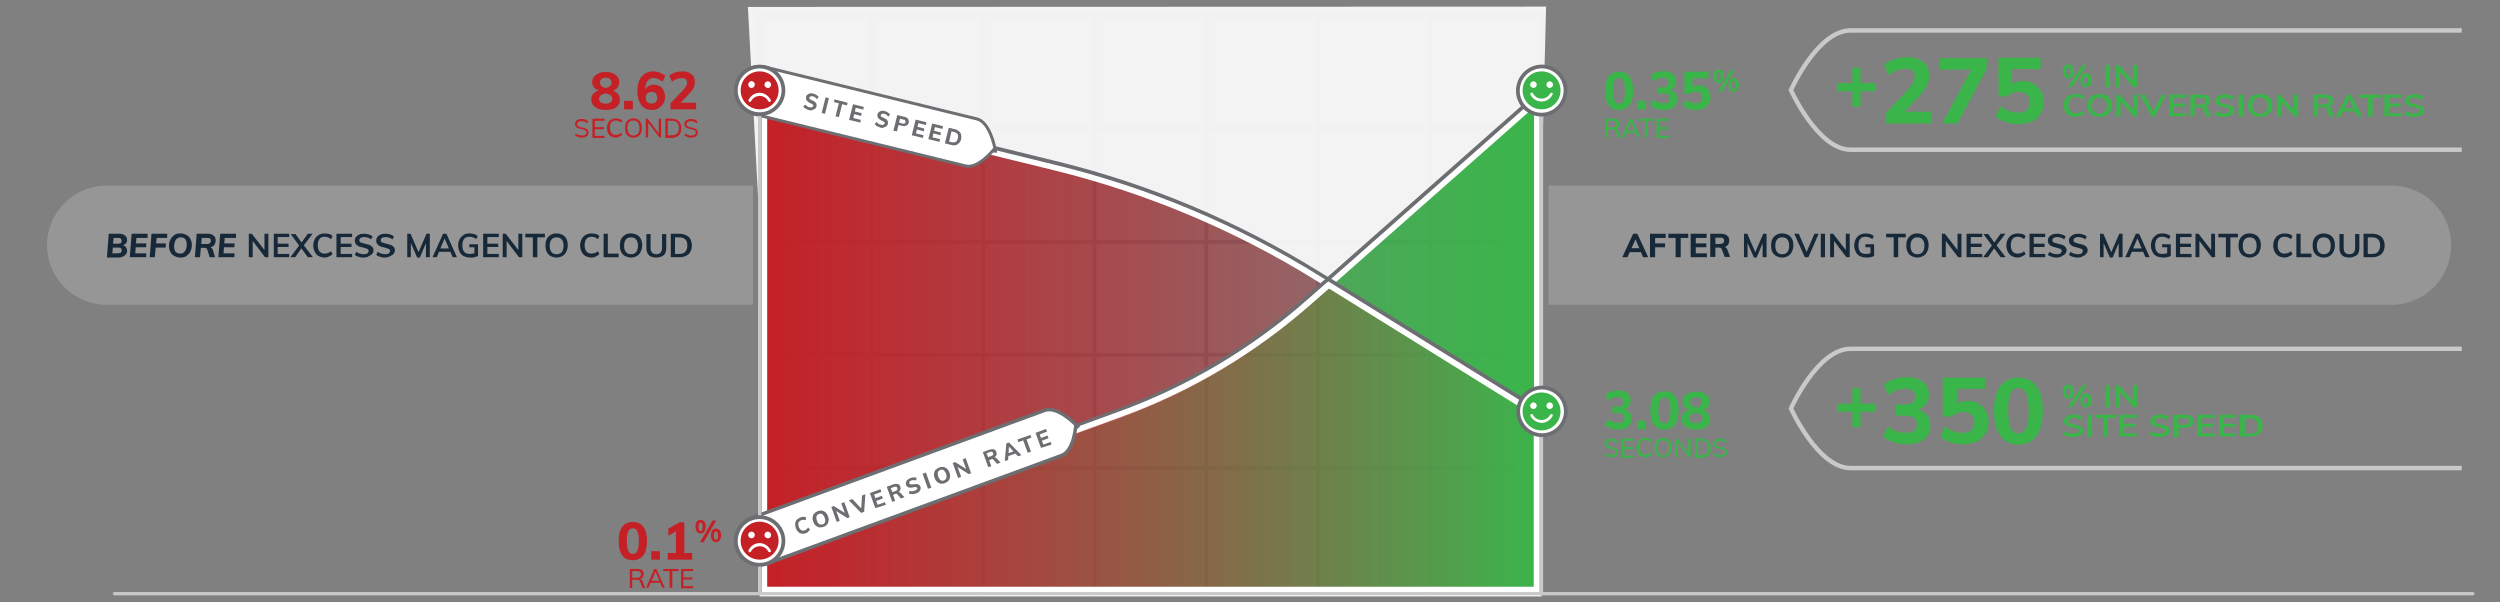 <svg xmlns="http://www.w3.org/2000/svg" xmlns:xlink="http://www.w3.org/1999/xlink" version="1.1" id="Layer_1" x="0px"
    y="0px" viewBox="0 0 830 200" style="enable-background:new 0 0 830 200;" xml:space="preserve">
    <rect x="0" y="0" width="830" height="200" fill="#808080" stroke="none"/>
    <style type="text/css">
        .svg-netlico-move2nex-chart-style0 {
            opacity: 0.3;
            fill: #C9C9C9;
            enable-background: new;
        }

        .svg-netlico-move2nex-chart-style1 {
            enable-background: new;
        }

        .svg-netlico-move2nex-chart-style2 {
            fill: #172938;
        }

        .svg-netlico-move2nex-chart-style3 {
            fill: none;
            stroke: #C9C9C9;
            stroke-width: 1.47;
            stroke-miterlimit: 10;
        }

        .svg-netlico-move2nex-chart-style4 {
            fill: #C42026;
        }

        .svg-netlico-move2nex-chart-style5 {
            fill: none;
            stroke: #6D6E71;
            stroke-width: 1.25;
            stroke-miterlimit: 10;
        }

        .svg-netlico-move2nex-chart-style6 {
            fill: url(#SVGID_1_);
        }

        .svg-netlico-move2nex-chart-style7 {
            fill: #FFFFFF;
        }

        .svg-netlico-move2nex-chart-style8 {
            fill: url(#SVGID_2_);
        }

        .svg-netlico-move2nex-chart-style9 {
            opacity: 0.9;
        }

        .svg-netlico-move2nex-chart-style10 {
            fill: none;
            stroke: #C9C9C9;
            stroke-width: 1.09;
            stroke-miterlimit: 10;
        }

        .svg-netlico-move2nex-chart-style11 {
            fill: #FFFFFF;
            stroke: #6D6E71;
            stroke-width: 1.25;
            stroke-miterlimit: 10;
        }

        .svg-netlico-move2nex-chart-style12 {
            fill: #3AB54A;
        }

        .svg-netlico-move2nex-chart-style13 {
            fill: #FFFFFF;
            stroke: #6D6E71;
            stroke-miterlimit: 10;
        }

        .svg-netlico-move2nex-chart-style14 {
            fill: #6D6E71;
        }

        .svg-netlico-move2nex-chart-style15 {
            fill: none;
            stroke: #FFFFFF;
            stroke-width: 1.88;
            stroke-miterlimit: 10;
        }

        .svg-netlico-move2nex-chart-style16 {
            fill: #FFFFFF;
            stroke: #6D6E71;
            stroke-width: 1.17;
            stroke-miterlimit: 10;
        }

        .svg-netlico-move2nex-chart-style17 {
            fill: none;
            stroke: #C9C9C9;
            stroke-width: 1.09;
            stroke-linecap: round;
            stroke-linejoin: round;
        }
    </style>
    <g id="svg-netalico-move2nex-chart">
        <path class="svg-netlico-move2nex-chart-style0"
            d="M35.4,61.6H250l0,0v39.6l0,0H35.4c-10.9,0-19.8-8.9-19.8-19.8l0,0C15.6,70.5,24.5,61.6,35.4,61.6z" />
        <path class="svg-netlico-move2nex-chart-style0"
            d="M794,101.2H514.1l0,0V61.6l0,0H794c10.9,0,19.8,8.9,19.8,19.8l0,0C813.8,92.3,805,101.2,794,101.2z" />
        <g class="svg-netlico-move2nex-chart-style1">
            <path class="svg-netlico-move2nex-chart-style2"
                d="M35.5,85.4l0.6-7.8h3.5c0.6,0,1.1,0.1,1.4,0.3c0.4,0.2,0.7,0.4,0.9,0.7c0.2,0.3,0.3,0.6,0.3,1    c0,0.5-0.1,0.8-0.4,1.2c-0.3,0.3-0.6,0.5-1.1,0.7l0-0.1c0.5,0.1,0.8,0.3,1.1,0.6c0.2,0.3,0.4,0.7,0.4,1.2c0,0.5-0.1,0.9-0.4,1.2    c-0.2,0.3-0.6,0.6-1,0.8s-0.9,0.3-1.5,0.3H35.5z M37.3,84.1h1.8c0.5,0,0.8-0.1,1-0.2c0.2-0.2,0.3-0.4,0.3-0.8    c0-0.3-0.1-0.6-0.3-0.7c-0.2-0.2-0.5-0.2-0.9-0.2h-2l0.1-1.3h1.8c0.5,0,0.8-0.1,1-0.2c0.2-0.1,0.3-0.4,0.3-0.7    c0-0.3-0.1-0.5-0.3-0.7C40.1,79,39.8,79,39.3,79h-1.6L37.3,84.1z" />
            <path class="svg-netlico-move2nex-chart-style2"
                d="M43.1,85.4l0.6-7.8h5.3L49,79h-3.7l-0.4,5.1h3.7l-0.1,1.3H43.1z M44.9,82.1l0.1-1.3h3.6l-0.1,1.3H44.9z" />
        </g>
        <g class="svg-netlico-move2nex-chart-style1">
            <path class="svg-netlico-move2nex-chart-style2"
                d="M51.4,85.4h-1.7l0.6-7.8h5.2L55.5,79h-3.5L51.4,85.4z M51.6,80.8h3.5L55,82.2h-3.5L51.6,80.8z" />
        </g>
        <g class="svg-netlico-move2nex-chart-style1">
            <path class="svg-netlico-move2nex-chart-style2"
                d="M59.9,85.5c-0.8,0-1.4-0.2-2-0.5c-0.6-0.3-1-0.7-1.3-1.3s-0.5-1.2-0.5-2c0-0.9,0.2-1.6,0.5-2.2    c0.3-0.6,0.8-1.1,1.3-1.5c0.6-0.4,1.2-0.5,2-0.5c0.8,0,1.4,0.2,2,0.5c0.6,0.3,1,0.7,1.3,1.3c0.3,0.6,0.5,1.2,0.5,2    c0,0.9-0.2,1.6-0.5,2.2c-0.3,0.6-0.8,1.1-1.3,1.5C61.3,85.4,60.7,85.5,59.9,85.5z M59.9,84.2c0.4,0,0.8-0.1,1.1-0.4    c0.3-0.2,0.6-0.6,0.7-1c0.2-0.4,0.3-1,0.3-1.6c0-0.8-0.2-1.4-0.5-1.8s-0.8-0.6-1.5-0.6c-0.5,0-0.8,0.1-1.2,0.4    c-0.3,0.2-0.6,0.6-0.7,1s-0.3,1-0.3,1.6c0,0.8,0.2,1.4,0.5,1.8C58.7,84,59.2,84.2,59.9,84.2z" />
            <path class="svg-netlico-move2nex-chart-style2"
                d="M66.4,85.4h-1.7l0.6-7.8H69c0.8,0,1.4,0.2,1.9,0.6s0.7,0.9,0.7,1.6c0,0.7-0.2,1.3-0.7,1.8    c-0.5,0.4-1.2,0.6-2.2,0.6l0.6-0.2c0.4,0,0.7,0.1,0.9,0.3c0.2,0.2,0.4,0.4,0.5,0.8l0.7,2.3h-1.8l-0.8-2.6    c-0.1-0.2-0.2-0.4-0.3-0.4s-0.4-0.1-0.6-0.1h-1.3l0.1-1.3h2c0.4,0,0.8-0.1,1-0.3c0.2-0.2,0.3-0.4,0.3-0.8c0-0.3-0.1-0.6-0.3-0.7    c-0.2-0.2-0.5-0.2-0.9-0.2h-1.8L66.4,85.4z" />
            <path class="svg-netlico-move2nex-chart-style2"
                d="M72.5,85.4l0.6-7.8h5.3L78.3,79h-3.7l-0.4,5.1h3.7l-0.1,1.3H72.5z M74.2,82.1l0.1-1.3h3.6l-0.1,1.3H74.2z" />
        </g>
        <g class="svg-netlico-move2nex-chart-style1">
            <path class="svg-netlico-move2nex-chart-style2"
                d="M82.6,85.4v-7.8h1l4.5,5.8l-0.3,0.2v-6h1.3v7.8h-1.1l-4.4-5.8l0.3-0.2v6H82.6z" />
        </g>
        <g class="svg-netlico-move2nex-chart-style1">
            <path class="svg-netlico-move2nex-chart-style2"
                d="M90.9,85.4v-7.8H96v1.1h-3.8v2.2h3.6V82h-3.6v2.3H96v1.1H90.9z" />
        </g>
        <g class="svg-netlico-move2nex-chart-style1">
            <path class="svg-netlico-move2nex-chart-style2"
                d="M98,85.4h-1.6l3-4l0.8-1l2-2.8h1.6l-2.9,3.8l-0.8,1L98,85.4z M102.2,85.4l-2.1-2.9l-0.8-1l-2.8-3.8h1.6l2,2.8    l0.8,1l3,3.9H102.2z" />
        </g>
        <g class="svg-netlico-move2nex-chart-style1">
            <path class="svg-netlico-move2nex-chart-style2"
                d="M107.8,85.5c-0.8,0-1.4-0.2-2-0.5c-0.6-0.3-1-0.8-1.3-1.4c-0.3-0.6-0.5-1.3-0.5-2.1c0-0.8,0.2-1.5,0.5-2.1    s0.7-1,1.3-1.4c0.6-0.3,1.2-0.5,2-0.5c0.5,0,1,0.1,1.5,0.2s0.8,0.4,1.1,0.7l-0.5,1c-0.4-0.3-0.7-0.5-1-0.6s-0.7-0.2-1.1-0.2    c-0.7,0-1.3,0.2-1.7,0.7c-0.4,0.5-0.6,1.2-0.6,2.1s0.2,1.6,0.6,2.1s1,0.7,1.7,0.7c0.4,0,0.8-0.1,1.1-0.2s0.7-0.3,1-0.6l0.5,1    c-0.3,0.3-0.7,0.5-1.1,0.7C108.8,85.4,108.3,85.5,107.8,85.5z" />
        </g>
        <g class="svg-netlico-move2nex-chart-style1">
            <path class="svg-netlico-move2nex-chart-style2"
                d="M111.7,85.4v-7.8h5.2v1.1h-3.8v2.2h3.6V82h-3.6v2.3h3.8v1.1H111.7z" />
        </g>
        <g class="svg-netlico-move2nex-chart-style1">
            <path class="svg-netlico-move2nex-chart-style2"
                d="M120.7,85.5c-0.4,0-0.8,0-1.1-0.1c-0.4-0.1-0.7-0.2-1-0.3c-0.3-0.1-0.6-0.3-0.8-0.5l0.5-1    c0.4,0.3,0.8,0.5,1.2,0.6s0.9,0.2,1.3,0.2c0.5,0,1-0.1,1.2-0.3s0.4-0.5,0.4-0.8c0-0.2-0.1-0.4-0.2-0.5c-0.1-0.1-0.3-0.2-0.6-0.3    c-0.3-0.1-0.6-0.2-1-0.3c-0.5-0.1-0.9-0.2-1.2-0.3s-0.6-0.3-0.9-0.5c-0.2-0.2-0.4-0.4-0.5-0.6c-0.1-0.2-0.2-0.5-0.2-0.9    c0-0.5,0.1-0.9,0.4-1.2c0.2-0.4,0.6-0.6,1-0.8c0.4-0.2,1-0.3,1.6-0.3c0.4,0,0.7,0,1.1,0.1c0.3,0.1,0.7,0.2,1,0.3    c0.3,0.1,0.5,0.3,0.8,0.5l-0.5,1c-0.3-0.3-0.7-0.5-1.1-0.6c-0.4-0.1-0.8-0.2-1.2-0.2c-0.5,0-0.9,0.1-1.2,0.3    c-0.3,0.2-0.4,0.5-0.4,0.8c0,0.2,0.1,0.4,0.2,0.5c0.1,0.1,0.3,0.3,0.6,0.3c0.3,0.1,0.6,0.2,1,0.3c0.4,0.1,0.9,0.2,1.2,0.3    c0.4,0.1,0.7,0.3,0.9,0.4c0.2,0.2,0.4,0.4,0.6,0.6c0.1,0.2,0.2,0.5,0.2,0.8c0,0.5-0.1,0.9-0.4,1.2c-0.2,0.3-0.6,0.6-1.1,0.8    C121.9,85.4,121.4,85.5,120.7,85.5z" />
            <path class="svg-netlico-move2nex-chart-style2"
                d="M127.8,85.5c-0.4,0-0.8,0-1.1-0.1c-0.4-0.1-0.7-0.2-1-0.3c-0.3-0.1-0.6-0.3-0.8-0.5l0.5-1    c0.4,0.3,0.8,0.5,1.2,0.6s0.9,0.2,1.3,0.2c0.5,0,1-0.1,1.2-0.3s0.4-0.5,0.4-0.8c0-0.2-0.1-0.4-0.2-0.5c-0.1-0.1-0.3-0.2-0.6-0.3    c-0.3-0.1-0.6-0.2-1-0.3c-0.5-0.1-0.9-0.2-1.2-0.3s-0.6-0.3-0.9-0.5c-0.2-0.2-0.4-0.4-0.5-0.6c-0.1-0.2-0.2-0.5-0.2-0.9    c0-0.5,0.1-0.9,0.4-1.2c0.2-0.4,0.6-0.6,1-0.8c0.4-0.2,1-0.3,1.6-0.3c0.4,0,0.7,0,1.1,0.1c0.3,0.1,0.7,0.2,1,0.3    c0.3,0.1,0.5,0.3,0.8,0.5l-0.5,1c-0.3-0.3-0.7-0.5-1.1-0.6c-0.4-0.1-0.8-0.2-1.2-0.2c-0.5,0-0.9,0.1-1.2,0.3    c-0.3,0.2-0.4,0.5-0.4,0.8c0,0.2,0.1,0.4,0.2,0.5c0.1,0.1,0.3,0.3,0.6,0.3c0.3,0.1,0.6,0.2,1,0.3c0.4,0.1,0.9,0.2,1.2,0.3    c0.4,0.1,0.7,0.3,0.9,0.4c0.2,0.2,0.4,0.4,0.6,0.6c0.1,0.2,0.2,0.5,0.2,0.8c0,0.5-0.1,0.9-0.4,1.2c-0.2,0.3-0.6,0.6-1.1,0.8    C129,85.4,128.4,85.5,127.8,85.5z" />
            <path class="svg-netlico-move2nex-chart-style2"
                d="M135.2,85.4v-7.8h1.1l2.9,6.7h-0.5l2.9-6.7h1.1v7.8h-1.3l0-5.7l0.4,0.1l-2.4,5.7h-0.9l-2.5-5.7l0.4-0.1l0,5.7    H135.2z" />
        </g>
        <g class="svg-netlico-move2nex-chart-style1">
            <path class="svg-netlico-move2nex-chart-style2"
                d="M145,85.4h-1.4l3.5-7.8h1.1l3.5,7.8h-1.4l-2.9-6.7h0.4L145,85.4z M145.1,83.6l0.5-1.1h4l0.5,1.1H145.1z" />
        </g>
        <g class="svg-netlico-move2nex-chart-style1">
            <path class="svg-netlico-move2nex-chart-style2"
                d="M156,85.5c-0.8,0-1.5-0.2-2.1-0.5c-0.6-0.3-1-0.8-1.3-1.4s-0.5-1.3-0.5-2.1c0-0.8,0.2-1.5,0.5-2.1    s0.8-1,1.3-1.4s1.3-0.5,2-0.5c0.5,0,1.1,0.1,1.5,0.2c0.5,0.2,0.9,0.4,1.2,0.7l-0.5,1c-0.4-0.3-0.7-0.5-1.1-0.6    c-0.3-0.1-0.7-0.2-1.1-0.2c-0.8,0-1.4,0.2-1.8,0.7c-0.4,0.5-0.6,1.2-0.6,2.1c0,1,0.2,1.7,0.6,2.2c0.4,0.5,1,0.7,1.9,0.7    c0.3,0,0.6,0,0.9-0.1c0.3-0.1,0.6-0.1,0.9-0.2l-0.3,0.5v-2.4h-1.7v-1h2.9V85c-0.2,0.1-0.5,0.2-0.8,0.3s-0.6,0.1-1,0.2    C156.7,85.5,156.3,85.5,156,85.5z" />
            <path class="svg-netlico-move2nex-chart-style2"
                d="M160.4,85.4v-7.8h5.2v1.1h-3.8v2.2h3.6V82h-3.6v2.3h3.8v1.1H160.4z" />
            <path class="svg-netlico-move2nex-chart-style2"
                d="M166.9,85.4v-7.8h1l4.5,5.8l-0.3,0.2v-6h1.3v7.8h-1.1l-4.4-5.8l0.3-0.2v6H166.9z" />
        </g>
        <g class="svg-netlico-move2nex-chart-style1">
            <path class="svg-netlico-move2nex-chart-style2" d="M176.9,85.4v-6.6h-2.5v-1.2h6.5v1.2h-2.5v6.6H176.9z" />
        </g>
        <g class="svg-netlico-move2nex-chart-style1">
            <path class="svg-netlico-move2nex-chart-style2"
                d="M184.8,85.5c-0.8,0-1.4-0.2-2-0.5s-1-0.8-1.3-1.4c-0.3-0.6-0.4-1.3-0.4-2.1c0-0.8,0.1-1.5,0.4-2.1    s0.7-1,1.3-1.4s1.2-0.5,2-0.5c0.8,0,1.4,0.2,2,0.5s1,0.8,1.3,1.4s0.4,1.3,0.4,2.1c0,0.8-0.2,1.5-0.5,2.1c-0.3,0.6-0.7,1.1-1.3,1.4    C186.2,85.3,185.6,85.5,184.8,85.5z M184.8,84.4c0.7,0,1.3-0.2,1.7-0.7c0.4-0.5,0.6-1.2,0.6-2.1s-0.2-1.6-0.6-2.1    c-0.4-0.5-1-0.7-1.7-0.7c-0.7,0-1.3,0.2-1.7,0.7c-0.4,0.5-0.6,1.2-0.6,2.1s0.2,1.6,0.6,2.1C183.5,84.2,184.1,84.4,184.8,84.4z" />
            <path class="svg-netlico-move2nex-chart-style2"
                d="M196.4,85.5c-0.8,0-1.4-0.2-2-0.5c-0.6-0.3-1-0.8-1.3-1.4c-0.3-0.6-0.5-1.3-0.5-2.1c0-0.8,0.2-1.5,0.5-2.1    s0.7-1,1.3-1.4c0.6-0.3,1.2-0.5,2-0.5c0.5,0,1,0.1,1.5,0.2s0.8,0.4,1.1,0.7l-0.5,1c-0.4-0.3-0.7-0.5-1-0.6s-0.7-0.2-1.1-0.2    c-0.7,0-1.3,0.2-1.7,0.7c-0.4,0.5-0.6,1.2-0.6,2.1s0.2,1.6,0.6,2.1s1,0.7,1.7,0.7c0.4,0,0.8-0.1,1.1-0.2s0.7-0.3,1-0.6l0.5,1    c-0.3,0.3-0.7,0.5-1.1,0.7C197.5,85.4,197,85.5,196.4,85.5z" />
        </g>
        <g class="svg-netlico-move2nex-chart-style1">
            <path class="svg-netlico-move2nex-chart-style2" d="M200.4,85.4v-7.8h1.4v6.6h3.6v1.2H200.4z" />
        </g>
        <g class="svg-netlico-move2nex-chart-style1">
            <path class="svg-netlico-move2nex-chart-style2"
                d="M209.5,85.5c-0.8,0-1.4-0.2-2-0.5s-1-0.8-1.3-1.4c-0.3-0.6-0.4-1.3-0.4-2.1c0-0.8,0.1-1.5,0.4-2.1    s0.7-1,1.3-1.4s1.2-0.5,2-0.5c0.8,0,1.4,0.2,2,0.5s1,0.8,1.3,1.4s0.4,1.3,0.4,2.1c0,0.8-0.2,1.5-0.5,2.1c-0.3,0.6-0.7,1.1-1.3,1.4    C210.9,85.3,210.3,85.5,209.5,85.5z M209.5,84.4c0.7,0,1.3-0.2,1.7-0.7c0.4-0.5,0.6-1.2,0.6-2.1s-0.2-1.6-0.6-2.1    c-0.4-0.5-1-0.7-1.7-0.7c-0.7,0-1.3,0.2-1.7,0.7c-0.4,0.5-0.6,1.2-0.6,2.1s0.2,1.6,0.6,2.1C208.2,84.2,208.8,84.4,209.5,84.4z" />
            <path class="svg-netlico-move2nex-chart-style2"
                d="M217.8,85.5c-1.1,0-1.9-0.3-2.4-0.8c-0.5-0.5-0.8-1.3-0.8-2.4v-4.6h1.4v4.7c0,0.7,0.2,1.2,0.5,1.5    c0.3,0.3,0.8,0.5,1.4,0.5c0.6,0,1.1-0.2,1.4-0.5c0.3-0.3,0.5-0.9,0.5-1.5v-4.7h1.4v4.6c0,1.1-0.3,1.9-0.8,2.4    C219.7,85.2,218.9,85.5,217.8,85.5z" />
            <path class="svg-netlico-move2nex-chart-style2"
                d="M222.7,85.4v-7.8h2.9c0.8,0,1.6,0.2,2.2,0.5c0.6,0.3,1.1,0.7,1.4,1.3c0.3,0.6,0.5,1.3,0.5,2.1    c0,0.8-0.2,1.5-0.5,2.1s-0.8,1-1.4,1.3c-0.6,0.3-1.3,0.5-2.2,0.5H222.7z M224.1,84.3h1.4c0.9,0,1.6-0.2,2-0.7    c0.4-0.5,0.7-1.1,0.7-2.1c0-1.8-0.9-2.7-2.7-2.7h-1.4V84.3z" />
        </g>
        <g class="svg-netlico-move2nex-chart-style1">
            <path class="svg-netlico-move2nex-chart-style2"
                d="M540.3,85.4h-1.7l3.6-7.8h1.4l3.6,7.8h-1.7l-2.7-6.4h0.4L540.3,85.4z M540.2,83.7l0.7-1.3h3.9l0.6,1.3H540.2z    " />
        </g>
        <g class="svg-netlico-move2nex-chart-style1">
            <path class="svg-netlico-move2nex-chart-style2"
                d="M547.8,85.4v-7.8h5.2V79h-3.5v1.8h3.3v1.3h-3.3v3.3H547.8z" />
        </g>
        <g class="svg-netlico-move2nex-chart-style1">
            <path class="svg-netlico-move2nex-chart-style2" d="M556.3,85.4V79h-2.4v-1.4h6.6V79H558v6.4H556.3z" />
            <path class="svg-netlico-move2nex-chart-style2"
                d="M561.3,85.4v-7.8h5.3V79H563v1.8h3.5v1.3H563v2h3.7v1.3H561.3z" />
            <path class="svg-netlico-move2nex-chart-style2"
                d="M567.8,85.4v-7.8h3.5c0.9,0,1.6,0.2,2.1,0.6s0.7,1,0.7,1.7c0,0.7-0.2,1.2-0.7,1.7c-0.5,0.4-1.1,0.6-2,0.6    l0.9-0.2c0.3,0,0.5,0.1,0.7,0.2c0.2,0.2,0.4,0.4,0.5,0.7l0.9,2.4h-1.8l-1-2.6c-0.1-0.2-0.2-0.4-0.4-0.4c-0.2-0.1-0.4-0.1-0.6-0.1    h-1.1v3.1H567.8z M569.5,81h1.5c0.5,0,0.8-0.1,1.1-0.3c0.2-0.2,0.3-0.4,0.3-0.8c0-0.3-0.1-0.6-0.3-0.8c-0.2-0.2-0.6-0.2-1.1-0.2    h-1.5V81z" />
        </g>
        <g class="svg-netlico-move2nex-chart-style1">
            <path class="svg-netlico-move2nex-chart-style2"
                d="M579,85.4v-7.8h1.1l2.9,6.7h-0.5l2.9-6.7h1.1v7.8h-1.3l0-5.7l0.4,0.1l-2.4,5.7h-0.9l-2.5-5.7l0.4-0.1l0,5.7    H579z" />
        </g>
        <g class="svg-netlico-move2nex-chart-style1">
            <path class="svg-netlico-move2nex-chart-style2"
                d="M591.7,85.5c-0.8,0-1.4-0.2-2-0.5s-1-0.8-1.3-1.4c-0.3-0.6-0.4-1.3-0.4-2.1c0-0.8,0.1-1.5,0.4-2.1    s0.7-1,1.3-1.4s1.2-0.5,2-0.5c0.8,0,1.4,0.2,2,0.5s1,0.8,1.3,1.4s0.4,1.3,0.4,2.1c0,0.8-0.2,1.5-0.5,2.1c-0.3,0.6-0.7,1.1-1.3,1.4    S592.5,85.5,591.7,85.5z M591.7,84.4c0.7,0,1.3-0.2,1.7-0.7c0.4-0.5,0.6-1.2,0.6-2.1s-0.2-1.6-0.6-2.1c-0.4-0.5-1-0.7-1.7-0.7    c-0.7,0-1.3,0.2-1.7,0.7c-0.4,0.5-0.6,1.2-0.6,2.1s0.2,1.6,0.6,2.1S591,84.4,591.7,84.4z" />
        </g>
        <g class="svg-netlico-move2nex-chart-style1">
            <path class="svg-netlico-move2nex-chart-style2"
                d="M599.2,85.4l-3.5-7.8h1.5l2.8,6.5h-0.4l2.8-6.5h1.4l-3.4,7.8H599.2z" />
            <path class="svg-netlico-move2nex-chart-style2" d="M604.5,85.4v-7.8h1.4v7.8H604.5z" />
            <path class="svg-netlico-move2nex-chart-style2"
                d="M607.6,85.4v-7.8h1l4.5,5.8l-0.3,0.2v-6h1.3v7.8h-1.1l-4.4-5.8l0.3-0.2v6H607.6z" />
            <path class="svg-netlico-move2nex-chart-style2"
                d="M619.5,85.5c-0.8,0-1.5-0.2-2.1-0.5c-0.6-0.3-1-0.8-1.3-1.4c-0.3-0.6-0.5-1.3-0.5-2.1c0-0.8,0.2-1.5,0.5-2.1    c0.3-0.6,0.7-1,1.3-1.4c0.6-0.3,1.3-0.5,2-0.5c0.5,0,1.1,0.1,1.5,0.2s0.9,0.4,1.2,0.7l-0.5,1c-0.4-0.3-0.7-0.5-1.1-0.6    s-0.7-0.2-1.1-0.2c-0.8,0-1.4,0.2-1.8,0.7c-0.4,0.5-0.6,1.2-0.6,2.1c0,1,0.2,1.7,0.6,2.2c0.4,0.5,1,0.7,1.9,0.7    c0.3,0,0.6,0,0.9-0.1c0.3-0.1,0.6-0.1,0.9-0.2l-0.3,0.5v-2.4h-1.7v-1h2.9V85c-0.2,0.1-0.5,0.2-0.8,0.3c-0.3,0.1-0.6,0.1-1,0.2    C620.1,85.5,619.8,85.5,619.5,85.5z" />
        </g>
        <g class="svg-netlico-move2nex-chart-style1">
            <path class="svg-netlico-move2nex-chart-style2" d="M628.7,85.4v-6.6h-2.5v-1.2h6.5v1.2h-2.5v6.6H628.7z" />
        </g>
        <g class="svg-netlico-move2nex-chart-style1">
            <path class="svg-netlico-move2nex-chart-style2"
                d="M636.6,85.5c-0.8,0-1.4-0.2-2-0.5s-1-0.8-1.3-1.4c-0.3-0.6-0.4-1.3-0.4-2.1c0-0.8,0.1-1.5,0.4-2.1    s0.7-1,1.3-1.4s1.2-0.5,2-0.5c0.8,0,1.4,0.2,2,0.5s1,0.8,1.3,1.4s0.4,1.3,0.4,2.1c0,0.8-0.2,1.5-0.5,2.1c-0.3,0.6-0.7,1.1-1.3,1.4    S637.3,85.5,636.6,85.5z M636.6,84.4c0.7,0,1.3-0.2,1.7-0.7c0.4-0.5,0.6-1.2,0.6-2.1s-0.2-1.6-0.6-2.1c-0.4-0.5-1-0.7-1.7-0.7    c-0.7,0-1.3,0.2-1.7,0.7c-0.4,0.5-0.6,1.2-0.6,2.1s0.2,1.6,0.6,2.1S635.9,84.4,636.6,84.4z" />
            <path class="svg-netlico-move2nex-chart-style2"
                d="M644.7,85.4v-7.8h1l4.5,5.8l-0.3,0.2v-6h1.3v7.8h-1.1l-4.4-5.8l0.3-0.2v6H644.7z" />
        </g>
        <g class="svg-netlico-move2nex-chart-style1">
            <path class="svg-netlico-move2nex-chart-style2"
                d="M652.9,85.4v-7.8h5.2v1.1h-3.8v2.2h3.6V82h-3.6v2.3h3.8v1.1H652.9z" />
        </g>
        <g class="svg-netlico-move2nex-chart-style1">
            <path class="svg-netlico-move2nex-chart-style2"
                d="M660,85.4h-1.6l3-4l0.8-1l2-2.8h1.6l-2.9,3.8l-0.8,1L660,85.4z M664.2,85.4l-2.1-2.9l-0.8-1l-2.8-3.8h1.6    l2,2.8l0.8,1l3,3.9H664.2z" />
        </g>
        <g class="svg-netlico-move2nex-chart-style1">
            <path class="svg-netlico-move2nex-chart-style2"
                d="M669.9,85.5c-0.8,0-1.4-0.2-2-0.5c-0.6-0.3-1-0.8-1.3-1.4c-0.3-0.6-0.5-1.3-0.5-2.1c0-0.8,0.2-1.5,0.5-2.1    s0.7-1,1.3-1.4c0.6-0.3,1.2-0.5,2-0.5c0.5,0,1,0.1,1.5,0.2s0.8,0.4,1.1,0.7l-0.5,1c-0.4-0.3-0.7-0.5-1-0.6s-0.7-0.2-1.1-0.2    c-0.7,0-1.3,0.2-1.7,0.7c-0.4,0.5-0.6,1.2-0.6,2.1s0.2,1.6,0.6,2.1s1,0.7,1.7,0.7c0.4,0,0.8-0.1,1.1-0.2s0.7-0.3,1-0.6l0.5,1    c-0.3,0.3-0.7,0.5-1.1,0.7C670.9,85.4,670.4,85.5,669.9,85.5z" />
        </g>
        <g class="svg-netlico-move2nex-chart-style1">
            <path class="svg-netlico-move2nex-chart-style2"
                d="M673.8,85.4v-7.8h5.2v1.1h-3.8v2.2h3.6V82h-3.6v2.3h3.8v1.1H673.8z" />
        </g>
        <g class="svg-netlico-move2nex-chart-style1">
            <path class="svg-netlico-move2nex-chart-style2"
                d="M682.8,85.5c-0.4,0-0.8,0-1.1-0.1c-0.4-0.1-0.7-0.2-1-0.3c-0.3-0.1-0.6-0.3-0.8-0.5l0.5-1    c0.4,0.3,0.8,0.5,1.2,0.6c0.4,0.1,0.9,0.2,1.3,0.2c0.5,0,1-0.1,1.2-0.3s0.4-0.5,0.4-0.8c0-0.2-0.1-0.4-0.2-0.5    c-0.1-0.1-0.3-0.2-0.6-0.3c-0.3-0.1-0.6-0.2-1-0.3c-0.5-0.1-0.9-0.2-1.2-0.3s-0.6-0.3-0.9-0.5c-0.2-0.2-0.4-0.4-0.5-0.6    c-0.1-0.2-0.2-0.5-0.2-0.9c0-0.5,0.1-0.9,0.4-1.2c0.2-0.4,0.6-0.6,1-0.8c0.4-0.2,1-0.3,1.6-0.3c0.4,0,0.7,0,1.1,0.1    c0.3,0.1,0.7,0.2,1,0.3c0.3,0.1,0.5,0.3,0.8,0.5l-0.5,1c-0.3-0.3-0.7-0.5-1.1-0.6c-0.4-0.1-0.8-0.2-1.2-0.2    c-0.5,0-0.9,0.1-1.2,0.3c-0.3,0.2-0.4,0.5-0.4,0.8c0,0.2,0.1,0.4,0.2,0.5c0.1,0.1,0.3,0.3,0.6,0.3c0.3,0.1,0.6,0.2,1,0.3    c0.5,0.1,0.9,0.2,1.2,0.3c0.4,0.1,0.7,0.3,0.9,0.4c0.2,0.2,0.4,0.4,0.6,0.6c0.1,0.2,0.2,0.5,0.2,0.8c0,0.5-0.1,0.9-0.4,1.2    c-0.2,0.3-0.6,0.6-1.1,0.8C684,85.4,683.4,85.5,682.8,85.5z" />
            <path class="svg-netlico-move2nex-chart-style2"
                d="M689.8,85.5c-0.4,0-0.8,0-1.1-0.1c-0.4-0.1-0.7-0.2-1-0.3c-0.3-0.1-0.6-0.3-0.8-0.5l0.5-1    c0.4,0.3,0.8,0.5,1.2,0.6c0.4,0.1,0.9,0.2,1.3,0.2c0.5,0,1-0.1,1.2-0.3s0.4-0.5,0.4-0.8c0-0.2-0.1-0.4-0.2-0.5    c-0.1-0.1-0.3-0.2-0.6-0.3s-0.6-0.2-1-0.3c-0.5-0.1-0.9-0.2-1.2-0.3s-0.6-0.3-0.9-0.5c-0.2-0.2-0.4-0.4-0.5-0.6s-0.2-0.5-0.2-0.9    c0-0.5,0.1-0.9,0.4-1.2s0.6-0.6,1-0.8c0.4-0.2,1-0.3,1.6-0.3c0.4,0,0.7,0,1.1,0.1c0.3,0.1,0.7,0.2,1,0.3c0.3,0.1,0.5,0.3,0.8,0.5    l-0.5,1c-0.3-0.3-0.7-0.5-1.1-0.6c-0.4-0.1-0.8-0.2-1.2-0.2c-0.5,0-0.9,0.1-1.2,0.3s-0.4,0.5-0.4,0.8c0,0.2,0.1,0.4,0.2,0.5    s0.3,0.3,0.6,0.3c0.2,0.1,0.6,0.2,1,0.3c0.4,0.1,0.9,0.2,1.2,0.3c0.4,0.1,0.7,0.3,0.9,0.4c0.2,0.2,0.4,0.4,0.6,0.6    c0.1,0.2,0.2,0.5,0.2,0.8c0,0.5-0.1,0.9-0.4,1.2s-0.6,0.6-1.1,0.8C691,85.4,690.5,85.5,689.8,85.5z" />
            <path class="svg-netlico-move2nex-chart-style2"
                d="M697.2,85.4v-7.8h1.1l2.9,6.7h-0.5l2.9-6.7h1.1v7.8h-1.3l0-5.7l0.4,0.1l-2.4,5.7h-0.9l-2.5-5.7l0.4-0.1l0,5.7    H697.2z" />
        </g>
        <g class="svg-netlico-move2nex-chart-style1">
            <path class="svg-netlico-move2nex-chart-style2"
                d="M707,85.4h-1.4l3.5-7.8h1.1l3.5,7.8h-1.4l-2.9-6.7h0.4L707,85.4z M707.2,83.6l0.5-1.1h4l0.5,1.1H707.2z" />
        </g>
        <g class="svg-netlico-move2nex-chart-style1">
            <path class="svg-netlico-move2nex-chart-style2"
                d="M718,85.5c-0.8,0-1.5-0.2-2.1-0.5c-0.6-0.3-1-0.8-1.3-1.4s-0.5-1.3-0.5-2.1c0-0.8,0.2-1.5,0.5-2.1    s0.8-1,1.3-1.4s1.3-0.5,2-0.5c0.5,0,1.1,0.1,1.5,0.2c0.5,0.2,0.9,0.4,1.2,0.7l-0.5,1c-0.4-0.3-0.7-0.5-1.1-0.6    c-0.3-0.1-0.7-0.2-1.1-0.2c-0.8,0-1.4,0.2-1.8,0.7c-0.4,0.5-0.6,1.2-0.6,2.1c0,1,0.2,1.7,0.6,2.2c0.4,0.5,1,0.7,1.9,0.7    c0.3,0,0.6,0,0.9-0.1c0.3-0.1,0.6-0.1,0.9-0.2l-0.3,0.5v-2.4h-1.7v-1h2.9V85c-0.2,0.1-0.5,0.2-0.8,0.3c-0.3,0.1-0.6,0.1-1,0.2    C718.7,85.5,718.4,85.5,718,85.5z" />
            <path class="svg-netlico-move2nex-chart-style2"
                d="M722.4,85.4v-7.8h5.2v1.1h-3.8v2.2h3.6V82h-3.6v2.3h3.8v1.1H722.4z" />
            <path class="svg-netlico-move2nex-chart-style2"
                d="M728.9,85.4v-7.8h1l4.5,5.8l-0.3,0.2v-6h1.3v7.8h-1.1l-4.4-5.8l0.3-0.2v6H728.9z" />
        </g>
        <g class="svg-netlico-move2nex-chart-style1">
            <path class="svg-netlico-move2nex-chart-style2" d="M739,85.4v-6.6h-2.5v-1.2h6.5v1.2h-2.5v6.6H739z" />
        </g>
        <g class="svg-netlico-move2nex-chart-style1">
            <path class="svg-netlico-move2nex-chart-style2"
                d="M746.9,85.5c-0.8,0-1.4-0.2-2-0.5s-1-0.8-1.3-1.4c-0.3-0.6-0.4-1.3-0.4-2.1c0-0.8,0.1-1.5,0.4-2.1    s0.7-1,1.3-1.4s1.2-0.5,2-0.5c0.8,0,1.4,0.2,2,0.5s1,0.8,1.3,1.4s0.4,1.3,0.4,2.1c0,0.8-0.2,1.5-0.5,2.1c-0.3,0.6-0.7,1.1-1.3,1.4    S747.6,85.5,746.9,85.5z M746.9,84.4c0.7,0,1.3-0.2,1.7-0.7c0.4-0.5,0.6-1.2,0.6-2.1s-0.2-1.6-0.6-2.1c-0.4-0.5-1-0.7-1.7-0.7    c-0.7,0-1.3,0.2-1.7,0.7c-0.4,0.5-0.6,1.2-0.6,2.1s0.2,1.6,0.6,2.1S746.2,84.4,746.9,84.4z" />
            <path class="svg-netlico-move2nex-chart-style2"
                d="M758.5,85.5c-0.8,0-1.4-0.2-2-0.5s-1-0.8-1.3-1.4c-0.3-0.6-0.5-1.3-0.5-2.1c0-0.8,0.2-1.5,0.5-2.1    c0.3-0.6,0.7-1,1.3-1.4c0.6-0.3,1.2-0.5,2-0.5c0.5,0,1,0.1,1.5,0.2s0.8,0.4,1.1,0.7l-0.5,1c-0.4-0.3-0.7-0.5-1-0.6    c-0.3-0.1-0.7-0.2-1.1-0.2c-0.7,0-1.3,0.2-1.7,0.7c-0.4,0.5-0.6,1.2-0.6,2.1s0.2,1.6,0.6,2.1s1,0.7,1.7,0.7c0.4,0,0.8-0.1,1.1-0.2    c0.3-0.1,0.7-0.3,1-0.6l0.5,1c-0.3,0.3-0.7,0.5-1.1,0.7C759.5,85.4,759,85.5,758.5,85.5z" />
        </g>
        <g class="svg-netlico-move2nex-chart-style1">
            <path class="svg-netlico-move2nex-chart-style2" d="M762.4,85.4v-7.8h1.4v6.6h3.6v1.2H762.4z" />
        </g>
        <g class="svg-netlico-move2nex-chart-style1">
            <path class="svg-netlico-move2nex-chart-style2"
                d="M771.5,85.5c-0.8,0-1.4-0.2-2-0.5c-0.6-0.3-1-0.8-1.3-1.4c-0.3-0.6-0.4-1.3-0.4-2.1c0-0.8,0.1-1.5,0.4-2.1    s0.7-1,1.3-1.4c0.6-0.3,1.2-0.5,2-0.5c0.8,0,1.4,0.2,2,0.5c0.6,0.3,1,0.8,1.3,1.4s0.4,1.3,0.4,2.1c0,0.8-0.2,1.5-0.5,2.1    c-0.3,0.6-0.7,1.1-1.3,1.4C773,85.3,772.3,85.5,771.5,85.5z M771.5,84.4c0.7,0,1.3-0.2,1.7-0.7s0.6-1.2,0.6-2.1s-0.2-1.6-0.6-2.1    c-0.4-0.5-1-0.7-1.7-0.7c-0.7,0-1.3,0.2-1.7,0.7c-0.4,0.5-0.6,1.2-0.6,2.1s0.2,1.6,0.6,2.1C770.3,84.2,770.8,84.4,771.5,84.4z" />
            <path class="svg-netlico-move2nex-chart-style2"
                d="M779.9,85.5c-1.1,0-1.9-0.3-2.4-0.8c-0.5-0.5-0.8-1.3-0.8-2.4v-4.6h1.4v4.7c0,0.7,0.2,1.2,0.5,1.5    c0.3,0.3,0.8,0.5,1.4,0.5c0.6,0,1.1-0.2,1.4-0.5c0.3-0.3,0.5-0.9,0.5-1.5v-4.7h1.4v4.6c0,1.1-0.3,1.9-0.8,2.4    C781.7,85.2,780.9,85.5,779.9,85.5z" />
            <path class="svg-netlico-move2nex-chart-style2"
                d="M784.7,85.4v-7.8h2.9c0.8,0,1.6,0.2,2.2,0.5c0.6,0.3,1.1,0.7,1.4,1.3c0.3,0.6,0.5,1.3,0.5,2.1    c0,0.8-0.2,1.5-0.5,2.1c-0.3,0.6-0.8,1-1.4,1.3c-0.6,0.3-1.3,0.5-2.2,0.5H784.7z M786.1,84.3h1.4c0.9,0,1.6-0.2,2-0.7    c0.4-0.5,0.7-1.1,0.7-2.1c0-1.8-0.9-2.7-2.7-2.7h-1.4V84.3z" />
        </g>
    </g>
    <g id="Layer_2_1_">
        <path class="svg-netlico-move2nex-chart-style3"
            d="M817.3,49.7H614.4c-10.9,0-19.8-19.8-19.8-19.8s8.8-19.8,19.8-19.8h202.9" />
        <path class="svg-netlico-move2nex-chart-style3"
            d="M817.3,155.4H614.4c-10.9,0-19.8-19.8-19.8-19.8s8.8-19.8,19.8-19.8h202.9" />
        <g class="svg-netlico-move2nex-chart-style1">
            <path class="svg-netlico-move2nex-chart-style4"
                d="M201.1,36.5c-0.9,0-1.8-0.1-2.5-0.4s-1.3-0.7-1.7-1.2c-0.4-0.5-0.6-1.2-0.6-1.9c0-0.9,0.3-1.6,0.9-2.1    s1.3-0.9,2.3-1l0,0.3c-0.9-0.2-1.6-0.5-2.1-1c-0.5-0.5-0.8-1.2-0.8-1.9c0-0.7,0.2-1.3,0.6-1.8c0.4-0.5,0.9-0.9,1.6-1.2    c0.7-0.3,1.4-0.4,2.3-0.4s1.6,0.1,2.3,0.4c0.7,0.3,1.2,0.7,1.6,1.2c0.4,0.5,0.6,1.1,0.6,1.8c0,0.8-0.3,1.4-0.8,2    c-0.5,0.5-1.2,0.9-2,1l-0.1-0.3c1,0.1,1.8,0.5,2.3,1c0.6,0.6,0.8,1.3,0.8,2.1c0,0.7-0.2,1.4-0.6,1.9c-0.4,0.5-1,0.9-1.7,1.2    C202.8,36.3,202,36.5,201.1,36.5z M201.1,34.4c0.7,0,1.2-0.1,1.6-0.4s0.6-0.7,0.6-1.2c0-0.5-0.2-0.9-0.6-1.2    c-0.4-0.3-1-0.5-1.6-0.6c-0.7,0.1-1.2,0.3-1.6,0.6c-0.4,0.3-0.6,0.7-0.6,1.2c0,0.5,0.2,1,0.6,1.2S200.4,34.4,201.1,34.4z     M201.1,29.2c0.5-0.1,1-0.3,1.4-0.6c0.4-0.3,0.5-0.7,0.5-1.2c0-0.5-0.2-0.9-0.5-1.2c-0.4-0.3-0.8-0.4-1.4-0.4s-1,0.1-1.4,0.4    c-0.4,0.3-0.5,0.7-0.5,1.2c0,0.5,0.2,0.9,0.5,1.2C200.1,28.9,200.5,29.1,201.1,29.2z" />
            <path class="svg-netlico-move2nex-chart-style4" d="M207.2,33.5h2.9v2.8h-2.9V33.5z" />
            <path class="svg-netlico-move2nex-chart-style4"
                d="M216.6,36.5c-1.6,0-2.9-0.5-3.7-1.6s-1.3-2.6-1.3-4.6c0-1.4,0.2-2.5,0.6-3.5c0.4-1,1-1.7,1.8-2.3    c0.8-0.5,1.7-0.8,2.8-0.8c0.8,0,1.5,0.1,2.2,0.4s1.3,0.6,1.9,1l-0.9,2c-0.6-0.4-1.1-0.7-1.6-0.9c-0.5-0.2-1-0.3-1.5-0.3    c-0.9,0-1.5,0.4-2,1.1c-0.5,0.7-0.7,1.8-0.7,3.2v0.6l-0.3-0.4c0.1-0.4,0.3-0.8,0.6-1.2s0.7-0.6,1.1-0.8c0.4-0.2,0.9-0.3,1.4-0.3    c0.7,0,1.4,0.2,2,0.5c0.6,0.3,1,0.8,1.3,1.4c0.3,0.6,0.5,1.3,0.5,2.1c0,0.8-0.2,1.5-0.5,2.2c-0.4,0.6-0.9,1.1-1.5,1.5    C218.2,36.3,217.4,36.5,216.6,36.5z M216.4,34.4c0.6,0,1-0.2,1.3-0.5c0.3-0.4,0.5-0.8,0.5-1.4c0-0.6-0.2-1.1-0.5-1.5    c-0.3-0.4-0.8-0.5-1.4-0.5c-0.4,0-0.7,0.1-1,0.2c-0.3,0.2-0.5,0.4-0.7,0.7s-0.2,0.7-0.2,1.1c0,0.4,0.1,0.7,0.2,1s0.4,0.5,0.7,0.7    C215.8,34.3,216.1,34.4,216.4,34.4z" />
            <path class="svg-netlico-move2nex-chart-style4"
                d="M222.6,36.3v-2l4.2-4.4c0.4-0.5,0.8-0.9,1-1.3c0.2-0.4,0.3-0.8,0.3-1.2c0-0.5-0.1-0.9-0.4-1.1    c-0.3-0.2-0.7-0.4-1.3-0.4c-0.5,0-1.1,0.1-1.6,0.3c-0.6,0.2-1.1,0.5-1.7,0.9l-0.9-2c0.5-0.4,1.1-0.8,1.9-1    c0.8-0.3,1.6-0.4,2.4-0.4c0.9,0,1.6,0.1,2.2,0.4c0.6,0.3,1.1,0.7,1.5,1.2c0.3,0.5,0.5,1.1,0.5,1.8c0,0.7-0.1,1.4-0.4,2    c-0.3,0.6-0.8,1.3-1.5,2l-3.6,3.8l-0.4-0.8h6.3v2.2H222.6z" />
        </g>
        <g class="svg-netlico-move2nex-chart-style1">
            <path class="svg-netlico-move2nex-chart-style4"
                d="M193.2,45.7c-0.3,0-0.6,0-0.9-0.1c-0.3-0.1-0.5-0.1-0.8-0.3c-0.2-0.1-0.5-0.3-0.6-0.4l0.3-0.6    c0.3,0.3,0.6,0.4,0.9,0.5s0.7,0.2,1.1,0.2c0.5,0,0.9-0.1,1.1-0.3c0.3-0.2,0.4-0.4,0.4-0.8c0-0.2-0.1-0.4-0.2-0.5    c-0.1-0.1-0.3-0.2-0.5-0.3c-0.2-0.1-0.5-0.2-0.8-0.2c-0.3-0.1-0.6-0.1-0.9-0.2c-0.3-0.1-0.5-0.2-0.7-0.3c-0.2-0.1-0.4-0.3-0.5-0.5    s-0.2-0.4-0.2-0.7c0-0.4,0.1-0.7,0.3-0.9c0.2-0.3,0.5-0.5,0.8-0.6c0.3-0.2,0.7-0.2,1.2-0.2c0.3,0,0.6,0,0.8,0.1    c0.3,0.1,0.5,0.1,0.7,0.3c0.2,0.1,0.4,0.3,0.6,0.4l-0.3,0.6c-0.3-0.2-0.6-0.4-0.9-0.5c-0.3-0.1-0.6-0.2-1-0.2    c-0.5,0-0.8,0.1-1.1,0.3c-0.3,0.2-0.4,0.5-0.4,0.8c0,0.2,0.1,0.4,0.2,0.5s0.3,0.2,0.5,0.3s0.5,0.2,0.8,0.2    c0.3,0.1,0.6,0.1,0.9,0.2c0.3,0.1,0.5,0.2,0.7,0.3s0.4,0.3,0.5,0.5s0.2,0.4,0.2,0.7c0,0.4-0.1,0.7-0.3,0.9    c-0.2,0.3-0.5,0.5-0.8,0.6C194.1,45.6,193.7,45.7,193.2,45.7z" />
        </g>
        <g class="svg-netlico-move2nex-chart-style1">
            <path class="svg-netlico-move2nex-chart-style4"
                d="M196.7,45.6v-6.2h4v0.7h-3.2v2.1h3v0.7h-3v2.2h3.2v0.7H196.7z" />
        </g>
        <g class="svg-netlico-move2nex-chart-style1">
            <path class="svg-netlico-move2nex-chart-style4"
                d="M204.5,45.7c-0.6,0-1.1-0.1-1.6-0.4s-0.8-0.6-1-1.1c-0.2-0.5-0.4-1-0.4-1.7s0.1-1.2,0.4-1.7    c0.2-0.5,0.6-0.8,1-1.1c0.4-0.3,1-0.4,1.6-0.4c0.4,0,0.8,0.1,1.2,0.2s0.7,0.3,0.9,0.6l-0.3,0.6c-0.3-0.2-0.6-0.4-0.9-0.5    c-0.3-0.1-0.6-0.2-0.9-0.2c-0.7,0-1.2,0.2-1.5,0.6c-0.4,0.4-0.5,1-0.5,1.8c0,0.8,0.2,1.4,0.5,1.8c0.4,0.4,0.9,0.6,1.5,0.6    c0.3,0,0.6-0.1,0.9-0.2c0.3-0.1,0.6-0.3,0.9-0.5l0.3,0.6c-0.3,0.3-0.6,0.4-0.9,0.6C205.3,45.6,204.9,45.7,204.5,45.7z" />
        </g>
        <g class="svg-netlico-move2nex-chart-style1">
            <path class="svg-netlico-move2nex-chart-style4"
                d="M210.3,45.7c-0.6,0-1.1-0.1-1.5-0.4s-0.8-0.6-1-1.1c-0.2-0.5-0.3-1-0.3-1.7c0-0.7,0.1-1.2,0.3-1.7    c0.2-0.5,0.6-0.8,1-1.1c0.4-0.3,0.9-0.4,1.5-0.4c0.6,0,1.1,0.1,1.5,0.4c0.4,0.3,0.8,0.6,1,1.1c0.2,0.5,0.3,1,0.3,1.7    c0,0.7-0.1,1.2-0.3,1.7c-0.2,0.5-0.6,0.8-1,1.1S210.9,45.7,210.3,45.7z M210.3,45c0.6,0,1.1-0.2,1.5-0.6c0.4-0.4,0.5-1.1,0.5-1.9    c0-0.8-0.2-1.4-0.5-1.9c-0.4-0.4-0.9-0.6-1.5-0.6c-0.6,0-1.1,0.2-1.5,0.6s-0.5,1-0.5,1.8c0,0.8,0.2,1.4,0.5,1.9S209.7,45,210.3,45    z" />
            <path class="svg-netlico-move2nex-chart-style4"
                d="M214.4,45.6v-6.2h0.6l3.9,5.1l-0.2,0.1v-5.2h0.8v6.2h-0.6l-3.9-5.1l0.2-0.1v5.2H214.4z" />
            <path class="svg-netlico-move2nex-chart-style4"
                d="M220.9,45.6v-6.2h2.1c0.7,0,1.2,0.1,1.7,0.4s0.8,0.6,1.1,1.1s0.4,1,0.4,1.7c0,0.7-0.1,1.2-0.4,1.7    c-0.2,0.5-0.6,0.8-1.1,1.1c-0.5,0.2-1,0.4-1.7,0.4H220.9z M221.7,44.9h1.3c0.8,0,1.4-0.2,1.8-0.6c0.4-0.4,0.6-1,0.6-1.8    c0-1.6-0.8-2.4-2.4-2.4h-1.3V44.9z" />
            <path class="svg-netlico-move2nex-chart-style4"
                d="M229.5,45.7c-0.3,0-0.6,0-0.9-0.1c-0.3-0.1-0.5-0.1-0.8-0.3c-0.2-0.1-0.5-0.3-0.6-0.4l0.3-0.6    c0.3,0.3,0.6,0.4,0.9,0.5s0.7,0.2,1.1,0.2c0.5,0,0.9-0.1,1.1-0.3c0.3-0.2,0.4-0.4,0.4-0.8c0-0.2-0.1-0.4-0.2-0.5    c-0.1-0.1-0.3-0.2-0.5-0.3c-0.2-0.1-0.5-0.2-0.8-0.2c-0.3-0.1-0.6-0.1-0.9-0.2s-0.5-0.2-0.7-0.3c-0.2-0.1-0.4-0.3-0.5-0.5    s-0.2-0.4-0.2-0.7c0-0.4,0.1-0.7,0.3-0.9c0.2-0.3,0.5-0.5,0.8-0.6c0.3-0.2,0.7-0.2,1.2-0.2c0.3,0,0.6,0,0.8,0.1s0.5,0.1,0.7,0.3    c0.2,0.1,0.4,0.3,0.6,0.4l-0.3,0.6c-0.3-0.2-0.6-0.4-0.9-0.5c-0.3-0.1-0.6-0.2-1-0.2c-0.5,0-0.8,0.1-1.1,0.3s-0.4,0.5-0.4,0.8    c0,0.2,0.1,0.4,0.2,0.5s0.3,0.2,0.5,0.3s0.5,0.2,0.8,0.2c0.3,0.1,0.6,0.1,0.9,0.2c0.3,0.1,0.5,0.2,0.7,0.3s0.4,0.3,0.5,0.5    s0.2,0.4,0.2,0.7c0,0.4-0.1,0.7-0.3,0.9c-0.2,0.3-0.5,0.5-0.8,0.6C230.3,45.6,229.9,45.7,229.5,45.7z" />
        </g>
        <g class="svg-netlico-move2nex-chart-style1">
            <path class="svg-netlico-move2nex-chart-style4"
                d="M210.1,186c-1.5,0-2.7-0.5-3.5-1.6c-0.8-1.1-1.2-2.7-1.2-4.8c0-2.1,0.4-3.6,1.2-4.7c0.8-1.1,2-1.6,3.5-1.6    c1.5,0,2.7,0.5,3.5,1.6c0.8,1.1,1.2,2.7,1.2,4.7c0,2.1-0.4,3.7-1.2,4.8C212.7,185.4,211.6,186,210.1,186z M210.1,183.9    c0.7,0,1.2-0.3,1.5-1c0.3-0.7,0.5-1.8,0.5-3.3c0-1.5-0.2-2.6-0.5-3.2c-0.3-0.7-0.8-1-1.5-1s-1.2,0.3-1.5,1    c-0.3,0.7-0.5,1.8-0.5,3.2c0,1.5,0.2,2.6,0.5,3.3C208.9,183.5,209.4,183.9,210.1,183.9z" />
            <path class="svg-netlico-move2nex-chart-style4" d="M216.2,183h2.9v2.8h-2.9V183z" />
            <path class="svg-netlico-move2nex-chart-style4"
                d="M221.7,185.8v-2.2h8.1v2.2H221.7z M224.4,184.6v-9.1l1.3,0.1l-3.8,2.3v-2.4l3.7-2.1h1.6v11.2H224.4z" />
        </g>
        <g class="svg-netlico-move2nex-chart-style1">
            <path class="svg-netlico-move2nex-chart-style4"
                d="M232.6,177.1c-0.5,0-0.9-0.2-1.2-0.6s-0.5-0.9-0.5-1.7c0-0.7,0.2-1.3,0.5-1.7s0.7-0.5,1.2-0.5    s0.9,0.2,1.2,0.5s0.5,0.9,0.5,1.7c0,0.7-0.2,1.3-0.5,1.7C233.5,176.9,233.1,177.1,232.6,177.1z M232.6,176.3    c0.2,0,0.4-0.1,0.5-0.3s0.2-0.6,0.2-1.1c0-0.5-0.1-0.8-0.2-1.1s-0.3-0.3-0.5-0.3c-0.2,0-0.4,0.1-0.5,0.3s-0.2,0.6-0.2,1.1    c0,0.5,0.1,0.9,0.2,1.1S232.4,176.3,232.6,176.3z M232.4,180l4.2-7.2h1.2l-4.2,7.2H232.4z M237.7,180c-0.5,0-0.9-0.2-1.2-0.6    c-0.3-0.4-0.5-0.9-0.5-1.7c0-0.7,0.2-1.3,0.5-1.7c0.3-0.4,0.7-0.5,1.2-0.5c0.5,0,0.9,0.2,1.2,0.5c0.3,0.4,0.5,0.9,0.5,1.7    c0,0.7-0.2,1.3-0.5,1.7S238.2,180,237.7,180z M237.7,179.2c0.2,0,0.4-0.1,0.5-0.3s0.2-0.6,0.2-1.1c0-0.5-0.1-0.8-0.2-1.1    c-0.1-0.2-0.3-0.3-0.5-0.3c-0.2,0-0.4,0.1-0.5,0.3c-0.1,0.2-0.2,0.6-0.2,1.1c0,0.5,0.1,0.9,0.2,1.1    C237.3,179.1,237.5,179.2,237.7,179.2z" />
        </g>
        <g class="svg-netlico-move2nex-chart-style1">
            <path class="svg-netlico-move2nex-chart-style4"
                d="M209.1,195.1v-6.2h2.5c0.7,0,1.2,0.1,1.6,0.4c0.4,0.3,0.5,0.7,0.5,1.3c0,0.5-0.2,1-0.5,1.3s-0.9,0.5-1.5,0.5    l0.7-0.1c0.2,0,0.4,0.1,0.6,0.2c0.2,0.1,0.3,0.3,0.4,0.6l0.8,2.1h-0.9l-0.8-2.1c-0.1-0.2-0.2-0.4-0.4-0.5s-0.4-0.1-0.7-0.1h-1.5    v2.7H209.1z M209.9,191.8h1.6c0.5,0,0.8-0.1,1-0.3c0.2-0.2,0.3-0.5,0.3-0.8c0-0.4-0.1-0.6-0.3-0.8c-0.2-0.2-0.6-0.3-1-0.3h-1.6    V191.8z" />
        </g>
        <g class="svg-netlico-move2nex-chart-style1">
            <path class="svg-netlico-move2nex-chart-style4"
                d="M215.3,195.1h-0.8l2.7-6.2h0.7l2.8,6.2h-0.8l-2.4-5.6h0.3L215.3,195.1z M215.6,193.5l0.3-0.7h3.2l0.3,0.7    H215.6z" />
        </g>
        <g class="svg-netlico-move2nex-chart-style1">
            <path class="svg-netlico-move2nex-chart-style4" d="M222.3,195.1v-5.5h-2.1v-0.7h5.1v0.7h-2.1v5.5H222.3z" />
            <path class="svg-netlico-move2nex-chart-style4"
                d="M226.1,195.1v-6.2h4v0.7h-3.2v2.1h3v0.7h-3v2.2h3.2v0.7H226.1z" />
        </g>
        <line class="svg-netlico-move2nex-chart-style5" x1="252.2" y1="155.4" x2="511.8" y2="155.4" />
        <line class="svg-netlico-move2nex-chart-style5" x1="252.2" y1="117.8" x2="511.8" y2="117.8" />
        <line class="svg-netlico-move2nex-chart-style5" x1="252.2" y1="80.3" x2="511.8" y2="80.3" />
        <line class="svg-netlico-move2nex-chart-style5" x1="252.2" y1="42.7" x2="511.8" y2="42.7" />
        <line class="svg-netlico-move2nex-chart-style5" x1="289.3" y1="5.1" x2="289.3" y2="198" />
        <line class="svg-netlico-move2nex-chart-style5" x1="326.4" y1="5.1" x2="326.4" y2="198" />
        <line class="svg-netlico-move2nex-chart-style5" x1="363.4" y1="5.1" x2="363.4" y2="198" />
        <line class="svg-netlico-move2nex-chart-style5" x1="400.5" y1="5.1" x2="400.5" y2="198" />
        <line class="svg-netlico-move2nex-chart-style5" x1="437.6" y1="5.1" x2="437.6" y2="198" />
        <line class="svg-netlico-move2nex-chart-style5" x1="474.7" y1="5.1" x2="474.7" y2="198" />

        <linearGradient id="SVGID_1_" gradientUnits="userSpaceOnUse" x1="510.53" y1="87.21" x2="253.42" y2="87.21"
            gradientTransform="matrix(1 0 0 -1 0 202)">
            <stop offset="0" style="stop-color:#3AB54A" />
            <stop offset="1" style="stop-color:#3AB54A;stop-opacity:0" />
        </linearGradient>
        <path class="svg-netlico-move2nex-chart-style6"
            d="M253.4,196.8v-16.3l117.7-42.8c23.2-8.4,44.7-21.2,63.2-37.6l76.2-67.2v163.9H253.4z" />
        <path class="svg-netlico-move2nex-chart-style7"
            d="M509.3,35.6v159.9H254.7v-14.2l116.9-42.5c23.4-8.5,45-21.3,63.6-37.8L509.3,35.6 M511.8,30l-78.3,69.1   c-18.4,16.3-39.7,28.9-62.8,37.3l-118.5,43.1V198h259.6V30z" />

        <linearGradient id="SVGID_2_" gradientUnits="userSpaceOnUse" x1="253.42" y1="88.15" x2="510.53" y2="88.15"
            gradientTransform="matrix(1 0 0 -1 0 202)">
            <stop offset="0" style="stop-color:#C42026" />
            <stop offset="1" style="stop-color:#C42026;stop-opacity:0" />
        </linearGradient>
        <path class="svg-netlico-move2nex-chart-style8"
            d="M253.4,196.1V31.6l96.7,23.7c31,7.6,60.7,20.1,87.8,36.9l72.6,45.1V196L253.4,196.1z" />
        <path class="svg-netlico-move2nex-chart-style7"
            d="M254.7,33.2l95.1,23.3c30.9,7.6,60.4,20,87.4,36.8l72,44.7v56.8H254.7V33.2 M252.2,30.1v167.2h259.6v-60.7   l-73.2-45.4c-27.3-16.9-57-29.4-88.2-37.1L252.2,30.1L252.2,30.1z" />
        <path class="svg-netlico-move2nex-chart-style5"
            d="M252.2,30l98.2,24.1c31.2,7.6,60.9,20.1,88.2,37.1l73.2,45.4" />
        <line class="svg-netlico-move2nex-chart-style5" x1="252.2" y1="5.1" x2="511.8" y2="5.1" />
        <line class="svg-netlico-move2nex-chart-style5" x1="252.2" y1="5.1" x2="252.2" y2="197.3" />
        <path class="svg-netlico-move2nex-chart-style5"
            d="M252.2,179.6l118.5-43.1c23.1-8.4,44.4-21.1,62.8-37.3l78.3-69.1" />
        <line class="svg-netlico-move2nex-chart-style5" x1="511.8" y1="5.1" x2="511.8" y2="197.3" />
        <g class="svg-netlico-move2nex-chart-style9">
            <path class="svg-netlico-move2nex-chart-style7"
                d="M513.3,2.2l-265,0.1l3.8,71.1l0,0V29.3l98.2,24.1c31.2,7.6,60.9,20.1,88.2,37.1l2.3,1.4l70.9-62.6v35.4l0,0    L513.3,2.2z" />
        </g>
        <line class="svg-netlico-move2nex-chart-style10" x1="511.8" y1="30" x2="511.8" y2="197.3" />
        <ellipse transform="matrix(0.29 -0.957 0.957 0.29 334.714 511.163)"
            class="svg-netlico-move2nex-chart-style11" cx="511.8" cy="30" rx="8" ry="7.9" />
        <g id="_06M7ay.tif">
            <path class="svg-netlico-move2nex-chart-style12"
                d="M505.5,30c0-3.5,2.8-6.3,6.3-6.3c3.5,0,6.3,2.8,6.3,6.3s-2.8,6.3-6.3,6.3c0,0,0,0,0,0    C508.3,36.3,505.5,33.5,505.5,30C505.5,30,505.5,30,505.5,30z M511.8,33.7c1.5,0,2.9-0.9,3.6-2.2c0.2-0.3,0.1-0.6-0.1-0.7    s-0.5,0-0.7,0.3c-0.8,1.5-2.7,2.1-4.3,1.3c-0.5-0.3-1-0.7-1.3-1.3c-0.2-0.3-0.4-0.5-0.7-0.3s-0.3,0.4-0.1,0.8    C508.9,32.9,510.3,33.7,511.8,33.7L511.8,33.7z M515.6,28.1c0-0.6-0.5-1.1-1.1-1.1c0,0,0,0,0,0c-0.6,0-1.1,0.5-1.1,1.1    c0,0.6,0.5,1.1,1.1,1.1S515.6,28.7,515.6,28.1C515.6,28.1,515.6,28.1,515.6,28.1L515.6,28.1z M508,28.1c0,0.6,0.5,1.1,1.1,1.1    s1.1-0.5,1.1-1.1l0,0c0-0.6-0.5-1.1-1.1-1.1S508,27.5,508,28.1z" />
        </g>

        <ellipse transform="matrix(0.383 -0.924 0.924 0.383 189.71 557.161)"
            class="svg-netlico-move2nex-chart-style11" cx="511.8" cy="136.6" rx="7.9" ry="7.9" />
        <g id="_06M7ay.tif-2">
            <path class="svg-netlico-move2nex-chart-style12"
                d="M505.5,136.6c0-3.5,2.8-6.3,6.3-6.3c3.5,0,6.3,2.8,6.3,6.3c0,3.5-2.8,6.3-6.3,6.3c0,0,0,0,0,0    C508.3,142.9,505.5,140.1,505.5,136.6C505.5,136.6,505.5,136.6,505.5,136.6z M511.8,140.4c1.5,0,2.9-0.9,3.6-2.2    c0.2-0.3,0.1-0.6-0.1-0.7s-0.5,0-0.7,0.3c-0.8,1.5-2.7,2.1-4.3,1.3c-0.5-0.3-1-0.7-1.3-1.3c-0.2-0.3-0.4-0.4-0.7-0.3    s-0.3,0.4-0.1,0.8C508.9,139.5,510.3,140.3,511.8,140.4z M515.6,134.7c0-0.6-0.5-1.1-1.1-1.1c0,0,0,0,0,0c-0.6,0-1.1,0.5-1.1,1.1    c0,0.6,0.5,1.1,1.1,1.1S515.6,135.3,515.6,134.7C515.6,134.7,515.6,134.7,515.6,134.7z M508,134.7c0,0.6,0.5,1.1,1.1,1.1    c0.6,0,1.1-0.5,1.1-1.1l0,0c0-0.6-0.5-1.1-1.1-1.1C508.5,133.6,508,134.1,508,134.7L508,134.7z" />
        </g>
        <path class="svg-netlico-move2nex-chart-style13"
            d="M320.6,55.1l-70.2-17.2c-4.3-1-6.9-5.4-5.9-9.7c0,0,0,0,0,0l0,0c1-4.3,5.4-6.9,9.7-5.9c0,0,0,0,0,0l70.2,17.2   c4.3,1.1,5.9,9.7,5.9,9.7S324.9,56.2,320.6,55.1z" />
        <g class="svg-netlico-move2nex-chart-style1">
            <path class="svg-netlico-move2nex-chart-style14"
                d="M268.7,36.6c-0.3-0.1-0.5-0.2-0.8-0.3c-0.2-0.1-0.5-0.2-0.7-0.4c-0.2-0.1-0.4-0.3-0.5-0.5l0.6-0.7    c0.2,0.2,0.4,0.4,0.7,0.6c0.3,0.2,0.5,0.3,0.8,0.3c0.3,0.1,0.6,0.1,0.8,0c0.2-0.1,0.3-0.2,0.4-0.4c0-0.1,0-0.2,0-0.3    c-0.1-0.1-0.2-0.2-0.3-0.3c-0.1-0.1-0.3-0.2-0.6-0.3c-0.3-0.2-0.6-0.3-0.8-0.5c-0.2-0.2-0.4-0.3-0.5-0.5s-0.2-0.3-0.2-0.5    c0-0.2,0-0.4,0-0.6c0.1-0.3,0.2-0.6,0.5-0.8c0.2-0.2,0.5-0.3,0.9-0.4c0.3-0.1,0.7,0,1.1,0.1c0.2,0.1,0.5,0.1,0.7,0.3    c0.2,0.1,0.4,0.2,0.6,0.4c0.2,0.1,0.3,0.3,0.4,0.4l-0.6,0.7c-0.2-0.2-0.4-0.4-0.6-0.6c-0.2-0.1-0.5-0.3-0.7-0.3    c-0.3-0.1-0.5-0.1-0.8,0c-0.2,0.1-0.3,0.2-0.4,0.4c0,0.1,0,0.2,0,0.3c0,0.1,0.1,0.2,0.3,0.3c0.1,0.1,0.3,0.2,0.6,0.3    c0.3,0.1,0.6,0.3,0.8,0.4c0.2,0.2,0.4,0.3,0.5,0.5c0.1,0.2,0.2,0.3,0.2,0.5s0,0.4,0,0.6c-0.1,0.3-0.2,0.6-0.5,0.8    c-0.2,0.2-0.5,0.3-0.9,0.4C269.5,36.7,269.1,36.7,268.7,36.6z" />
            <path class="svg-netlico-move2nex-chart-style14" d="M272.8,37.5l1.3-5.2l1.1,0.3l-1.3,5.2L272.8,37.5z" />
            <path class="svg-netlico-move2nex-chart-style14"
                d="M277.4,38.6l1.1-4.3l-1.6-0.4L277,33l4.4,1.1l-0.2,0.9l-1.6-0.4l-1.1,4.3L277.4,38.6z" />
            <path class="svg-netlico-move2nex-chart-style14"
                d="M281.9,39.8l1.3-5.2l3.6,0.9l-0.2,0.9l-2.5-0.6l-0.3,1.2l2.3,0.6l-0.2,0.9l-2.3-0.6l-0.3,1.3l2.5,0.6    l-0.2,0.9L281.9,39.8z" />
            <path class="svg-netlico-move2nex-chart-style14"
                d="M292.4,42.4c-0.3-0.1-0.5-0.2-0.8-0.3c-0.2-0.1-0.5-0.2-0.7-0.4c-0.2-0.1-0.4-0.3-0.5-0.5l0.6-0.7    c0.2,0.2,0.4,0.4,0.7,0.6c0.3,0.2,0.5,0.3,0.8,0.3c0.3,0.1,0.6,0.1,0.8,0c0.2-0.1,0.3-0.2,0.4-0.4c0-0.1,0-0.2,0-0.3    c-0.1-0.1-0.2-0.2-0.3-0.3c-0.1-0.1-0.3-0.2-0.6-0.3c-0.3-0.2-0.6-0.3-0.8-0.5c-0.2-0.2-0.4-0.3-0.5-0.5c-0.1-0.2-0.2-0.3-0.2-0.5    c0-0.2,0-0.4,0-0.6c0.1-0.3,0.2-0.6,0.5-0.8c0.2-0.2,0.5-0.3,0.9-0.4c0.3-0.1,0.7,0,1.1,0.1c0.2,0.1,0.5,0.1,0.7,0.3    c0.2,0.1,0.4,0.2,0.6,0.4c0.2,0.1,0.3,0.3,0.4,0.4l-0.6,0.7c-0.2-0.2-0.4-0.4-0.6-0.6c-0.2-0.1-0.5-0.3-0.7-0.3    c-0.3-0.1-0.5-0.1-0.8,0c-0.2,0.1-0.3,0.2-0.4,0.4c0,0.1,0,0.2,0,0.3c0,0.1,0.1,0.2,0.3,0.3c0.1,0.1,0.3,0.2,0.6,0.3    c0.3,0.1,0.6,0.3,0.8,0.4c0.2,0.2,0.4,0.3,0.5,0.5c0.1,0.2,0.2,0.3,0.2,0.5s0,0.4,0,0.6c-0.1,0.3-0.2,0.6-0.5,0.8    c-0.2,0.2-0.5,0.3-0.9,0.4C293.3,42.6,292.9,42.5,292.4,42.4z" />
            <path class="svg-netlico-move2nex-chart-style14"
                d="M296.6,43.4l1.3-5.2l2.4,0.6c0.6,0.1,1,0.4,1.2,0.7c0.2,0.4,0.3,0.8,0.2,1.2c-0.1,0.5-0.4,0.8-0.8,1    s-0.9,0.2-1.4,0.1l-1.2-0.3l-0.5,2.1L296.6,43.4z M298.5,40.7l1.1,0.3c0.3,0.1,0.5,0.1,0.7,0c0.2-0.1,0.3-0.2,0.3-0.4    c0.1-0.2,0-0.4-0.1-0.6c-0.1-0.2-0.3-0.3-0.6-0.3l-1.1-0.3L298.5,40.7z" />
            <path class="svg-netlico-move2nex-chart-style14"
                d="M302.7,44.9l1.3-5.2l3.6,0.9l-0.2,0.9l-2.5-0.6l-0.3,1.2l2.3,0.6l-0.2,0.9l-2.3-0.6l-0.3,1.3l2.5,0.6    l-0.2,0.9L302.7,44.9z" />
            <path class="svg-netlico-move2nex-chart-style14"
                d="M308.2,46.2l1.3-5.2l3.6,0.9l-0.2,0.9l-2.5-0.6l-0.3,1.2l2.3,0.6l-0.2,0.9l-2.3-0.6l-0.3,1.3l2.5,0.6    l-0.2,0.9L308.2,46.2z" />
            <path class="svg-netlico-move2nex-chart-style14"
                d="M313.7,47.6l1.3-5.2l2,0.5c0.6,0.1,1,0.4,1.4,0.7c0.4,0.3,0.6,0.7,0.7,1.1s0.1,0.9,0,1.5    c-0.1,0.5-0.4,1-0.7,1.3s-0.7,0.6-1.1,0.7c-0.5,0.1-1,0.1-1.5-0.1L313.7,47.6z M315.1,47l0.8,0.2c0.6,0.1,1,0.1,1.4-0.1    c0.3-0.2,0.6-0.6,0.7-1.2c0.3-1.1-0.1-1.8-1.3-2.1l-0.8-0.2L315.1,47z" />
        </g>
        <path class="svg-netlico-move2nex-chart-style15" d="M354.9,143.7l17-6.2c23.1-8.4,44.4-21.1,62.8-37.3l6.3-5.5" />
        <path class="svg-netlico-move2nex-chart-style16"
            d="M352.5,151.2L255,187c-4.1,1.5-8.7-0.6-10.3-4.7c0,0,0,0,0,0l0,0c-1.5-4.1,0.6-8.7,4.7-10.3c0,0,0,0,0,0   l97.5-35.8c4.2-1.5,10.3,4.8,10.3,4.8S356.7,149.6,352.5,151.2z" />
        <line class="svg-netlico-move2nex-chart-style10" x1="252.2" y1="30.2" x2="252.2" y2="197.3" />
        <circle class="svg-netlico-move2nex-chart-style11" cx="252.2" cy="179.6" r="7.9" />
        <g id="_06M7ay.tif-3">
            <path class="svg-netlico-move2nex-chart-style4"
                d="M245.9,179.5c0-3.5,2.8-6.3,6.3-6.3c3.5,0,6.3,2.8,6.3,6.3c0,3.5-2.8,6.3-6.3,6.3c0,0,0,0,0,0    C248.7,185.8,245.9,183,245.9,179.5C245.9,179.5,245.9,179.5,245.9,179.5z M252.2,180.3c-1.5,0-2.9,0.9-3.6,2.2    c-0.2,0.3-0.1,0.6,0.1,0.8s0.5,0,0.7-0.3c0.8-1.5,2.8-2.1,4.3-1.3c0.5,0.3,1,0.7,1.3,1.3c0.2,0.3,0.4,0.4,0.7,0.3s0.3-0.4,0.1-0.8    C255,181.2,253.7,180.3,252.2,180.3L252.2,180.3z M256,177.6c0-0.6-0.5-1.1-1.1-1.1c0,0,0,0,0,0c-0.6,0-1.1,0.5-1.1,1.1    c0,0.6,0.5,1.1,1.1,1.1l0,0C255.5,178.8,256,178.3,256,177.6C256,177.7,256,177.6,256,177.6L256,177.6z M248.4,177.6    c0,0.6,0.5,1.1,1.1,1.1c0.6,0,1.1-0.5,1.1-1.1c0-0.6-0.5-1.1-1.1-1.1c0,0,0,0,0,0C248.9,176.5,248.4,177,248.4,177.6    C248.4,177.6,248.4,177.6,248.4,177.6L248.4,177.6z" />
        </g>
        <circle class="svg-netlico-move2nex-chart-style11" cx="252.2" cy="30" r="7.9" />
        <g id="_06M7ay.tif-4">
            <path class="svg-netlico-move2nex-chart-style4"
                d="M245.9,30c0-3.5,2.8-6.3,6.3-6.3c3.5,0,6.3,2.8,6.3,6.3c0,3.5-2.8,6.3-6.3,6.3c0,0,0,0,0,0    C248.7,36.3,245.9,33.5,245.9,30C245.9,30,245.9,30,245.9,30z M252.2,30.8c-1.5,0-2.9,0.9-3.6,2.2c-0.2,0.3-0.1,0.6,0.1,0.8    s0.5,0,0.7-0.3c0.8-1.5,2.8-2.1,4.3-1.3c0.5,0.3,1,0.7,1.3,1.3c0.2,0.3,0.4,0.5,0.7,0.3s0.3-0.4,0.1-0.8    C255,31.7,253.7,30.8,252.2,30.8L252.2,30.8z M256,28.1c0-0.6-0.5-1.1-1.1-1.1c-0.6,0-1.1,0.5-1.1,1.1s0.5,1.1,1.1,1.1    C255.5,29.3,256,28.7,256,28.1z M248.4,28.1c0,0.6,0.5,1.1,1.1,1.1s1.1-0.5,1.1-1.1l0,0c0-0.6-0.4-1.1-1.1-1.2c0,0,0,0-0.1,0    C248.9,27,248.4,27.5,248.4,28.1C248.4,28.1,248.4,28.1,248.4,28.1L248.4,28.1z" />
        </g>
        <g class="svg-netlico-move2nex-chart-style1">
            <path class="svg-netlico-move2nex-chart-style14"
                d="M267.6,177c-0.5,0.2-1,0.2-1.4,0.2c-0.5-0.1-0.9-0.3-1.2-0.6c-0.3-0.3-0.6-0.7-0.8-1.3    c-0.2-0.5-0.2-1-0.2-1.5c0.1-0.5,0.2-0.9,0.5-1.2c0.3-0.3,0.7-0.6,1.2-0.8c0.3-0.1,0.7-0.2,1-0.2c0.3,0,0.6,0,0.9,0.2l-0.1,0.9    c-0.3-0.1-0.6-0.1-0.8-0.1c-0.2,0-0.5,0-0.7,0.1c-0.4,0.2-0.7,0.4-0.9,0.8c-0.1,0.4-0.1,0.8,0.1,1.4c0.2,0.6,0.5,0.9,0.8,1.1    c0.3,0.2,0.7,0.2,1.2,0.1c0.2-0.1,0.4-0.2,0.6-0.4c0.2-0.2,0.4-0.4,0.5-0.6l0.6,0.7c-0.1,0.3-0.3,0.5-0.6,0.7    C268.2,176.8,267.9,176.9,267.6,177z" />
        </g>
        <g class="svg-netlico-move2nex-chart-style1">
            <path class="svg-netlico-move2nex-chart-style14"
                d="M273.4,174.9c-0.5,0.2-1,0.2-1.4,0.2c-0.4-0.1-0.8-0.3-1.2-0.6c-0.3-0.3-0.6-0.7-0.8-1.3    c-0.2-0.5-0.3-1-0.2-1.5c0.1-0.5,0.2-0.9,0.5-1.2c0.3-0.3,0.7-0.6,1.2-0.8c0.5-0.2,1-0.2,1.4-0.2c0.4,0.1,0.8,0.3,1.2,0.6    c0.3,0.3,0.6,0.7,0.8,1.3c0.2,0.5,0.3,1,0.2,1.5c-0.1,0.5-0.2,0.9-0.5,1.2C274.3,174.5,273.9,174.8,273.4,174.9z M273.1,174.1    c0.4-0.1,0.7-0.4,0.8-0.8c0.1-0.4,0.1-0.9-0.1-1.4c-0.2-0.6-0.5-0.9-0.8-1.2c-0.3-0.2-0.7-0.2-1.1-0.1c-0.4,0.2-0.7,0.4-0.8,0.8    c-0.1,0.4-0.1,0.8,0.1,1.4c0.2,0.6,0.5,1,0.8,1.2C272.3,174.2,272.7,174.2,273.1,174.1z" />
            <path class="svg-netlico-move2nex-chart-style14"
                d="M277.8,173.3l-1.8-5l0.8-0.3l4,2.5l-0.2,0.2l-1.3-3.6l1-0.4l1.8,5l-0.8,0.3l-3.9-2.5l0.1-0.2l1.3,3.6    L277.8,173.3z" />
            <path class="svg-netlico-move2nex-chart-style14"
                d="M285.9,170.3l-4.1-4.2l1.2-0.4l3.2,3.4l-0.3,0.1l0.3-4.7l1.1-0.4l-0.4,5.8L285.9,170.3z" />
            <path class="svg-netlico-move2nex-chart-style14"
                d="M290.6,168.7l-1.8-5l3.5-1.3l0.3,0.9l-2.4,0.9l0.4,1.2l2.2-0.8l0.3,0.9l-2.2,0.8l0.5,1.3l2.4-0.9l0.3,0.9    L290.6,168.7z" />
        </g>
        <g class="svg-netlico-move2nex-chart-style1">
            <path class="svg-netlico-move2nex-chart-style14"
                d="M296.2,166.6l-1.8-5l2.2-0.8c0.6-0.2,1.1-0.2,1.5-0.1c0.4,0.1,0.7,0.5,0.8,0.9c0.2,0.4,0.1,0.9-0.1,1.2    c-0.2,0.4-0.6,0.7-1.2,0.9l0.5-0.3c0.2-0.1,0.3-0.1,0.5,0c0.2,0.1,0.3,0.2,0.5,0.4l1.2,1.3l-1.2,0.4l-1.2-1.4    c-0.1-0.1-0.2-0.2-0.3-0.2c-0.1,0-0.3,0-0.4,0.1l-0.7,0.3l0.7,2L296.2,166.6z M296.3,163.4l1-0.4c0.3-0.1,0.5-0.3,0.6-0.4    c0.1-0.2,0.1-0.4,0-0.6c-0.1-0.2-0.2-0.4-0.4-0.4c-0.2-0.1-0.4,0-0.8,0.1l-1,0.4L296.3,163.4z" />
        </g>
        <g class="svg-netlico-move2nex-chart-style1">
            <path class="svg-netlico-move2nex-chart-style14"
                d="M304.1,163.8c-0.3,0.1-0.5,0.2-0.8,0.2c-0.3,0-0.5,0.1-0.8,0c-0.2,0-0.5,0-0.7-0.1l0.1-0.9    c0.3,0.1,0.6,0.1,0.9,0.1c0.3,0,0.6-0.1,0.9-0.2c0.3-0.1,0.5-0.3,0.7-0.4c0.1-0.2,0.2-0.3,0.1-0.5c0-0.1-0.1-0.2-0.2-0.2    c-0.1,0-0.2-0.1-0.4-0.1c-0.2,0-0.4,0-0.7,0.1c-0.3,0.1-0.7,0.1-0.9,0.1c-0.3,0-0.5,0-0.7-0.1c-0.2-0.1-0.3-0.2-0.5-0.3    c-0.1-0.1-0.2-0.3-0.3-0.5c-0.1-0.3-0.1-0.6,0-0.9c0.1-0.3,0.2-0.6,0.5-0.8c0.2-0.2,0.6-0.4,1-0.6c0.2-0.1,0.5-0.1,0.7-0.2    c0.2,0,0.5,0,0.7,0s0.4,0.1,0.6,0.1l-0.1,0.9c-0.3-0.1-0.6-0.1-0.8-0.1c-0.3,0-0.5,0.1-0.8,0.1c-0.3,0.1-0.5,0.2-0.6,0.4    c-0.1,0.2-0.2,0.4-0.1,0.6c0,0.1,0.1,0.2,0.2,0.2c0.1,0.1,0.2,0.1,0.4,0.1c0.2,0,0.4,0,0.7,0c0.3,0,0.6-0.1,0.9-0.1s0.5,0,0.7,0.1    c0.2,0.1,0.3,0.2,0.5,0.3c0.1,0.1,0.2,0.3,0.3,0.5c0.1,0.3,0.1,0.6,0,0.9c-0.1,0.3-0.3,0.6-0.5,0.8S304.6,163.7,304.1,163.8z" />
            <path class="svg-netlico-move2nex-chart-style14" d="M308.1,162.3l-1.8-5l1.1-0.4l1.8,5L308.1,162.3z" />
            <path class="svg-netlico-move2nex-chart-style14"
                d="M313.7,160.4c-0.5,0.2-1,0.2-1.4,0.2c-0.4-0.1-0.8-0.3-1.2-0.6c-0.3-0.3-0.6-0.7-0.8-1.3    c-0.2-0.5-0.3-1-0.2-1.5c0.1-0.5,0.2-0.9,0.5-1.2c0.3-0.3,0.7-0.6,1.2-0.8c0.5-0.2,1-0.2,1.4-0.2c0.4,0.1,0.8,0.3,1.2,0.6    c0.3,0.3,0.6,0.7,0.8,1.3c0.2,0.5,0.3,1,0.2,1.5c-0.1,0.5-0.2,0.9-0.5,1.2C314.6,159.9,314.2,160.2,313.7,160.4z M313.4,159.5    c0.4-0.2,0.7-0.4,0.8-0.8c0.1-0.4,0.1-0.9-0.1-1.4c-0.2-0.6-0.5-0.9-0.8-1.2c-0.3-0.2-0.7-0.2-1.1-0.1c-0.4,0.2-0.7,0.4-0.8,0.8    c-0.1,0.4-0.1,0.8,0.1,1.4c0.2,0.6,0.5,1,0.8,1.2C312.6,159.6,312.9,159.7,313.4,159.5z" />
            <path class="svg-netlico-move2nex-chart-style14"
                d="M318.1,158.7l-1.8-5l0.8-0.3l4,2.5l-0.2,0.2l-1.3-3.6l1-0.4l1.8,5l-0.8,0.3l-3.9-2.5l0.1-0.2l1.3,3.6    L318.1,158.7z" />
        </g>
        <g class="svg-netlico-move2nex-chart-style1">
            <path class="svg-netlico-move2nex-chart-style14"
                d="M328.1,155.1l-1.8-5l2.2-0.8c0.6-0.2,1.1-0.2,1.5-0.1c0.4,0.1,0.7,0.5,0.8,0.9c0.2,0.4,0.1,0.9-0.1,1.2    s-0.6,0.7-1.2,0.9l0.5-0.3c0.2-0.1,0.3-0.1,0.5,0c0.2,0.1,0.3,0.2,0.5,0.4l1.2,1.3l-1.2,0.4l-1.2-1.4c-0.1-0.1-0.2-0.2-0.3-0.2    c-0.1,0-0.3,0-0.4,0.1l-0.7,0.3l0.7,2L328.1,155.1z M328.1,151.8l1-0.4c0.3-0.1,0.5-0.3,0.6-0.4c0.1-0.2,0.1-0.4,0-0.6    c-0.1-0.2-0.2-0.4-0.4-0.4c-0.2-0.1-0.4,0-0.8,0.1l-1,0.4L328.1,151.8z" />
        </g>
        <g class="svg-netlico-move2nex-chart-style1">
            <path class="svg-netlico-move2nex-chart-style14"
                d="M334.7,152.7l-1.1,0.4l0.5-5.9l0.9-0.3l4.1,4.2l-1.1,0.4l-3.3-3.5l0.3-0.1L334.7,152.7z M334.3,151.6l0.1-1    l2.5-0.9l0.7,0.7L334.3,151.6z" />
        </g>
        <g class="svg-netlico-move2nex-chart-style1">
            <path class="svg-netlico-move2nex-chart-style14"
                d="M341.2,150.3l-1.5-4.1l-1.6,0.6l-0.3-0.9l4.3-1.5l0.3,0.9l-1.6,0.6l1.5,4.1L341.2,150.3z" />
            <path class="svg-netlico-move2nex-chart-style14"
                d="M345.6,148.7l-1.8-5l3.5-1.3l0.3,0.9l-2.4,0.9l0.4,1.2l2.2-0.8l0.3,0.9l-2.2,0.8l0.5,1.3l2.4-0.9l0.3,0.9    L345.6,148.7z" />
        </g>
        <g class="svg-netlico-move2nex-chart-style1">
            <path class="svg-netlico-move2nex-chart-style12"
                d="M537.2,142.6c-0.9,0-1.7-0.1-2.5-0.4c-0.8-0.3-1.4-0.6-1.9-1l0.9-2c0.5,0.4,1.1,0.7,1.7,0.9s1.2,0.3,1.7,0.3    c0.8,0,1.3-0.1,1.7-0.4s0.5-0.7,0.5-1.3c0-0.5-0.2-1-0.5-1.2s-0.9-0.4-1.7-0.4h-1.8v-2.1h1.5c0.7,0,1.3-0.1,1.6-0.4    s0.5-0.6,0.5-1.2c0-0.5-0.2-0.9-0.5-1.2s-0.8-0.4-1.3-0.4c-0.5,0-1.1,0.1-1.7,0.3c-0.6,0.2-1.1,0.5-1.6,0.9l-0.9-2    c0.5-0.4,1.1-0.8,1.9-1s1.6-0.4,2.4-0.4c0.9,0,1.6,0.1,2.2,0.4c0.6,0.3,1.1,0.7,1.5,1.2c0.3,0.5,0.5,1.1,0.5,1.8    c0,0.7-0.2,1.3-0.6,1.9c-0.4,0.5-0.9,0.9-1.6,1.1V136c0.8,0.2,1.4,0.5,1.9,1.1c0.4,0.5,0.6,1.2,0.6,2c0,1.1-0.4,2-1.2,2.6    C539.8,142.3,538.6,142.6,537.2,142.6z" />
            <path class="svg-netlico-move2nex-chart-style12" d="M543.6,139.7h2.9v2.8h-2.9V139.7z" />
            <path class="svg-netlico-move2nex-chart-style12"
                d="M552.6,142.6c-1.5,0-2.7-0.5-3.5-1.6c-0.8-1.1-1.2-2.7-1.2-4.8c0-2.1,0.4-3.6,1.2-4.7c0.8-1.1,2-1.6,3.5-1.6    c1.5,0,2.7,0.5,3.5,1.6c0.8,1.1,1.2,2.7,1.2,4.7c0,2.1-0.4,3.7-1.2,4.8C555.3,142.1,554.1,142.6,552.6,142.6z M552.6,140.5    c0.7,0,1.2-0.3,1.5-1c0.3-0.7,0.5-1.8,0.5-3.3c0-1.5-0.2-2.6-0.5-3.2c-0.3-0.7-0.8-1-1.5-1s-1.2,0.3-1.5,1    c-0.3,0.7-0.5,1.8-0.5,3.2c0,1.5,0.2,2.6,0.5,3.3C551.4,140.2,551.9,140.5,552.6,140.5z" />
            <path class="svg-netlico-move2nex-chart-style12"
                d="M563.1,142.6c-0.9,0-1.8-0.1-2.5-0.4s-1.3-0.7-1.7-1.2s-0.6-1.2-0.6-1.9c0-0.9,0.3-1.6,0.9-2.1    s1.3-0.9,2.3-1l0,0.3c-0.9-0.2-1.6-0.5-2.1-1s-0.8-1.2-0.8-1.9c0-0.7,0.2-1.3,0.6-1.8c0.4-0.5,0.9-0.9,1.6-1.2s1.4-0.4,2.3-0.4    c0.9,0,1.6,0.1,2.3,0.4c0.7,0.3,1.2,0.7,1.6,1.2c0.4,0.5,0.6,1.1,0.6,1.8c0,0.8-0.3,1.4-0.8,2c-0.5,0.5-1.2,0.9-2,1l-0.1-0.3    c1,0.1,1.8,0.5,2.3,1s0.8,1.3,0.8,2.1c0,0.7-0.2,1.4-0.6,1.9c-0.4,0.5-1,0.9-1.7,1.2C564.9,142.5,564.1,142.6,563.1,142.6z     M563.1,140.5c0.7,0,1.2-0.1,1.6-0.4s0.6-0.7,0.6-1.2c0-0.5-0.2-0.9-0.6-1.2c-0.4-0.3-1-0.5-1.6-0.6c-0.7,0.1-1.2,0.3-1.6,0.6    c-0.4,0.3-0.6,0.7-0.6,1.2c0,0.5,0.2,1,0.6,1.2S562.5,140.5,563.1,140.5z M563.1,135.3c0.5-0.1,1-0.3,1.4-0.6    c0.4-0.3,0.5-0.7,0.5-1.2c0-0.5-0.2-0.9-0.5-1.2c-0.4-0.3-0.8-0.4-1.4-0.4s-1,0.1-1.4,0.4c-0.4,0.3-0.5,0.7-0.5,1.2    c0,0.5,0.2,0.9,0.5,1.2C562.1,135,562.6,135.2,563.1,135.3z" />
        </g>
        <g class="svg-netlico-move2nex-chart-style1">
            <path class="svg-netlico-move2nex-chart-style12"
                d="M535,151.8c-0.3,0-0.6,0-0.9-0.1c-0.3-0.1-0.5-0.1-0.8-0.3c-0.2-0.1-0.5-0.3-0.6-0.4l0.3-0.6    c0.3,0.3,0.6,0.4,0.9,0.5c0.3,0.1,0.7,0.2,1.1,0.2c0.5,0,0.9-0.1,1.1-0.3s0.4-0.4,0.4-0.8c0-0.2-0.1-0.4-0.2-0.5    c-0.1-0.1-0.3-0.2-0.5-0.3c-0.2-0.1-0.5-0.2-0.8-0.2c-0.3-0.1-0.6-0.1-0.9-0.2c-0.3-0.1-0.5-0.2-0.7-0.3c-0.2-0.1-0.4-0.3-0.5-0.5    c-0.1-0.2-0.2-0.4-0.2-0.7c0-0.4,0.1-0.7,0.3-0.9c0.2-0.3,0.5-0.5,0.8-0.6c0.3-0.2,0.7-0.2,1.2-0.2c0.3,0,0.6,0,0.8,0.1    c0.3,0.1,0.5,0.1,0.7,0.3s0.4,0.3,0.6,0.4l-0.3,0.6c-0.3-0.2-0.6-0.4-0.9-0.5c-0.3-0.1-0.6-0.2-1-0.2c-0.5,0-0.8,0.1-1.1,0.3    c-0.3,0.2-0.4,0.5-0.4,0.8c0,0.2,0.1,0.4,0.2,0.5c0.1,0.1,0.3,0.2,0.5,0.3c0.2,0.1,0.5,0.2,0.8,0.2c0.3,0.1,0.6,0.1,0.9,0.2    s0.5,0.2,0.7,0.3c0.2,0.1,0.4,0.3,0.5,0.5c0.1,0.2,0.2,0.4,0.2,0.7c0,0.4-0.1,0.7-0.3,0.9c-0.2,0.3-0.5,0.5-0.8,0.6    C535.9,151.8,535.5,151.8,535,151.8z" />
        </g>
        <g class="svg-netlico-move2nex-chart-style1">
            <path class="svg-netlico-move2nex-chart-style12"
                d="M538.5,151.8v-6.2h4v0.7h-3.2v2.1h3v0.7h-3v2.2h3.2v0.7H538.5z" />
        </g>
        <g class="svg-netlico-move2nex-chart-style1">
            <path class="svg-netlico-move2nex-chart-style12"
                d="M546.3,151.8c-0.6,0-1.1-0.1-1.6-0.4s-0.8-0.6-1-1.1s-0.4-1-0.4-1.7s0.1-1.2,0.4-1.7s0.6-0.8,1-1.1    c0.4-0.3,1-0.4,1.6-0.4c0.4,0,0.8,0.1,1.2,0.2c0.4,0.1,0.7,0.3,0.9,0.6l-0.3,0.6c-0.3-0.2-0.6-0.4-0.9-0.5    c-0.3-0.1-0.6-0.2-0.9-0.2c-0.7,0-1.2,0.2-1.5,0.6c-0.4,0.4-0.5,1-0.5,1.8c0,0.8,0.2,1.4,0.5,1.8s0.9,0.6,1.5,0.6    c0.3,0,0.6-0.1,0.9-0.2c0.3-0.1,0.6-0.3,0.9-0.5l0.3,0.6c-0.3,0.3-0.6,0.4-0.9,0.6C547.1,151.8,546.7,151.8,546.3,151.8z" />
        </g>
        <g class="svg-netlico-move2nex-chart-style1">
            <path class="svg-netlico-move2nex-chart-style12"
                d="M552.1,151.8c-0.6,0-1.1-0.1-1.5-0.4s-0.8-0.6-1-1.1c-0.2-0.5-0.3-1-0.3-1.7c0-0.7,0.1-1.2,0.3-1.7    c0.2-0.5,0.6-0.8,1-1.1c0.4-0.3,0.9-0.4,1.5-0.4c0.6,0,1.1,0.1,1.5,0.4c0.4,0.3,0.8,0.6,1,1.1c0.2,0.5,0.3,1,0.3,1.7    c0,0.7-0.1,1.2-0.3,1.7s-0.6,0.8-1,1.1S552.7,151.8,552.1,151.8z M552.1,151.2c0.6,0,1.1-0.2,1.5-0.7c0.4-0.4,0.5-1.1,0.5-1.9    s-0.2-1.4-0.5-1.8c-0.4-0.4-0.9-0.6-1.5-0.6c-0.6,0-1.1,0.2-1.5,0.6c-0.4,0.4-0.5,1-0.5,1.8s0.2,1.4,0.5,1.9    C550.9,151,551.4,151.2,552.1,151.2z" />
            <path class="svg-netlico-move2nex-chart-style12"
                d="M556.2,151.8v-6.2h0.6l3.9,5.1l-0.2,0.1v-5.2h0.8v6.2h-0.6l-3.9-5.1l0.2-0.1v5.2H556.2z" />
            <path class="svg-netlico-move2nex-chart-style12"
                d="M562.7,151.8v-6.2h2.1c0.7,0,1.2,0.1,1.7,0.4c0.5,0.2,0.8,0.6,1.1,1.1c0.2,0.5,0.4,1,0.4,1.7    c0,0.7-0.1,1.2-0.4,1.7c-0.2,0.5-0.6,0.8-1.1,1.1c-0.5,0.2-1,0.4-1.7,0.4H562.7z M563.5,151.1h1.3c0.8,0,1.4-0.2,1.8-0.6    s0.6-1,0.6-1.8c0-1.6-0.8-2.4-2.4-2.4h-1.3V151.1z" />
            <path class="svg-netlico-move2nex-chart-style12"
                d="M571.2,151.8c-0.3,0-0.6,0-0.9-0.1c-0.3-0.1-0.5-0.1-0.8-0.3c-0.2-0.1-0.5-0.3-0.6-0.4l0.3-0.6    c0.3,0.3,0.6,0.4,0.9,0.5c0.3,0.1,0.7,0.2,1.1,0.2c0.5,0,0.9-0.1,1.1-0.3c0.3-0.2,0.4-0.4,0.4-0.8c0-0.2-0.1-0.4-0.2-0.5    c-0.1-0.1-0.3-0.2-0.5-0.3c-0.2-0.1-0.5-0.2-0.8-0.2c-0.3-0.1-0.6-0.1-0.9-0.2c-0.3-0.1-0.5-0.2-0.7-0.3c-0.2-0.1-0.4-0.3-0.5-0.5    s-0.2-0.4-0.2-0.7c0-0.4,0.1-0.7,0.3-0.9c0.2-0.3,0.5-0.5,0.8-0.6c0.3-0.2,0.7-0.2,1.2-0.2c0.3,0,0.6,0,0.8,0.1    c0.3,0.1,0.5,0.1,0.7,0.3s0.4,0.3,0.6,0.4l-0.3,0.6c-0.3-0.2-0.6-0.4-0.9-0.5c-0.3-0.1-0.6-0.2-1-0.2c-0.5,0-0.8,0.1-1.1,0.3    c-0.3,0.2-0.4,0.5-0.4,0.8c0,0.2,0.1,0.4,0.2,0.5c0.1,0.1,0.3,0.2,0.5,0.3c0.2,0.1,0.5,0.2,0.8,0.2c0.3,0.1,0.6,0.1,0.9,0.2    c0.3,0.1,0.5,0.2,0.7,0.3c0.2,0.1,0.4,0.3,0.5,0.5c0.1,0.2,0.2,0.4,0.2,0.7c0,0.4-0.1,0.7-0.3,0.9s-0.5,0.5-0.8,0.6    C572.1,151.8,571.7,151.8,571.2,151.8z" />
        </g>
        <g class="svg-netlico-move2nex-chart-style1">
            <path class="svg-netlico-move2nex-chart-style12"
                d="M537.5,36.5c-1.5,0-2.7-0.5-3.5-1.6c-0.8-1.1-1.2-2.7-1.2-4.8c0-2.1,0.4-3.6,1.2-4.7c0.8-1.1,2-1.6,3.5-1.6    c1.5,0,2.7,0.5,3.5,1.6c0.8,1.1,1.2,2.7,1.2,4.7c0,2.1-0.4,3.7-1.2,4.8C540.2,35.9,539,36.5,537.5,36.5z M537.5,34.4    c0.7,0,1.2-0.3,1.5-1c0.3-0.7,0.5-1.8,0.5-3.3c0-1.5-0.2-2.6-0.5-3.2c-0.3-0.7-0.8-1-1.5-1s-1.2,0.3-1.5,1    c-0.3,0.7-0.5,1.8-0.5,3.2c0,1.5,0.2,2.6,0.5,3.3C536.3,34,536.8,34.4,537.5,34.4z" />
            <path class="svg-netlico-move2nex-chart-style12" d="M543.6,33.5h2.9v2.8h-2.9V33.5z" />
            <path class="svg-netlico-move2nex-chart-style12"
                d="M552.3,36.5c-0.9,0-1.7-0.1-2.5-0.4c-0.8-0.3-1.4-0.6-1.9-1l0.9-2c0.5,0.4,1.1,0.7,1.7,0.9s1.2,0.3,1.7,0.3    c0.8,0,1.3-0.1,1.7-0.4s0.5-0.7,0.5-1.3c0-0.5-0.2-1-0.5-1.2s-0.9-0.4-1.7-0.4h-1.8V29h1.5c0.7,0,1.3-0.1,1.6-0.4s0.5-0.6,0.5-1.2    c0-0.5-0.2-0.9-0.5-1.2s-0.8-0.4-1.3-0.4c-0.5,0-1.1,0.1-1.7,0.3c-0.6,0.2-1.1,0.5-1.6,0.9l-0.9-2c0.5-0.4,1.1-0.8,1.9-1    s1.6-0.4,2.4-0.4c0.9,0,1.6,0.1,2.2,0.4c0.6,0.3,1.1,0.7,1.5,1.2c0.3,0.5,0.5,1.1,0.5,1.8c0,0.7-0.2,1.3-0.6,1.9    c-0.4,0.5-0.9,0.9-1.6,1.1v-0.1c0.8,0.2,1.4,0.5,1.9,1.1c0.4,0.5,0.6,1.2,0.6,2c0,1.1-0.4,2-1.2,2.6    C554.9,36.2,553.8,36.5,552.3,36.5z" />
            <path class="svg-netlico-move2nex-chart-style12"
                d="M563,36.5c-0.8,0-1.6-0.1-2.4-0.4s-1.4-0.6-1.9-1l0.9-2c0.5,0.4,1.1,0.7,1.7,0.9s1.1,0.3,1.7,0.3    c0.7,0,1.3-0.2,1.6-0.5c0.4-0.3,0.6-0.8,0.6-1.4c0-0.4-0.1-0.8-0.3-1.1c-0.2-0.3-0.4-0.5-0.7-0.7c-0.3-0.2-0.7-0.2-1.1-0.2    c-0.4,0-0.8,0.1-1.2,0.2c-0.4,0.1-0.8,0.4-1.1,0.6h-1.6v-7.4h8V26h-5.3v3.6l-0.8-0.1c0.4-0.4,0.8-0.7,1.2-0.9    c0.5-0.2,1-0.3,1.6-0.3c0.8,0,1.5,0.2,2.1,0.5s1.1,0.8,1.4,1.4c0.3,0.6,0.5,1.3,0.5,2.1c0,0.8-0.2,1.6-0.6,2.2    c-0.4,0.6-1,1.1-1.7,1.5C564.9,36.3,564,36.5,563,36.5z" />
        </g>
        <g class="svg-netlico-move2nex-chart-style1">
            <path class="svg-netlico-move2nex-chart-style12"
                d="M570.6,27.6c-0.5,0-0.9-0.2-1.2-0.6s-0.5-0.9-0.5-1.7c0-0.7,0.2-1.3,0.5-1.7s0.7-0.5,1.2-0.5    s0.9,0.2,1.2,0.5s0.5,0.9,0.5,1.7c0,0.7-0.2,1.3-0.5,1.7C571.5,27.5,571.1,27.6,570.6,27.6z M570.6,26.8c0.2,0,0.4-0.1,0.5-0.3    c0.1-0.2,0.2-0.6,0.2-1.1c0-0.5-0.1-0.8-0.2-1.1c-0.1-0.2-0.3-0.3-0.5-0.3c-0.2,0-0.4,0.1-0.5,0.3s-0.2,0.6-0.2,1.1    c0,0.5,0.1,0.9,0.2,1.1C570.2,26.7,570.4,26.8,570.6,26.8z M570.4,30.5l4.2-7.2h1.2l-4.2,7.2H570.4z M575.6,30.5    c-0.5,0-0.9-0.2-1.2-0.6c-0.3-0.4-0.5-0.9-0.5-1.7c0-0.7,0.2-1.3,0.5-1.7c0.3-0.4,0.7-0.5,1.2-0.5s0.9,0.2,1.2,0.5    s0.5,0.9,0.5,1.7c0,0.7-0.2,1.3-0.5,1.7S576.2,30.5,575.6,30.5z M575.6,29.7c0.2,0,0.4-0.1,0.5-0.3s0.2-0.6,0.2-1.1    c0-0.5-0.1-0.8-0.2-1.1s-0.3-0.3-0.5-0.3c-0.2,0-0.4,0.1-0.5,0.3s-0.2,0.6-0.2,1.1c0,0.5,0.1,0.9,0.2,1.1S575.4,29.7,575.6,29.7z" />
        </g>
        <g class="svg-netlico-move2nex-chart-style1">
            <path class="svg-netlico-move2nex-chart-style12"
                d="M533,45.6v-6.2h2.5c0.7,0,1.2,0.1,1.6,0.4c0.4,0.3,0.5,0.7,0.5,1.3c0,0.5-0.2,1-0.5,1.3    c-0.4,0.3-0.9,0.5-1.5,0.5l0.7-0.1c0.2,0,0.4,0.1,0.6,0.2c0.2,0.1,0.3,0.3,0.4,0.6l0.8,2.1h-0.9l-0.8-2.1    c-0.1-0.2-0.2-0.4-0.4-0.5c-0.2-0.1-0.4-0.1-0.7-0.1h-1.5v2.7H533z M533.8,42.3h1.6c0.5,0,0.8-0.1,1-0.3c0.2-0.2,0.3-0.5,0.3-0.8    c0-0.4-0.1-0.6-0.3-0.8c-0.2-0.2-0.6-0.3-1.1-0.3h-1.6V42.3z" />
        </g>
        <g class="svg-netlico-move2nex-chart-style1">
            <path class="svg-netlico-move2nex-chart-style12"
                d="M539.2,45.6h-0.8l2.7-6.2h0.7l2.8,6.2h-0.8l-2.4-5.6h0.3L539.2,45.6z M539.5,44.1l0.3-0.7h3.2l0.3,0.7H539.5    z" />
        </g>
        <g class="svg-netlico-move2nex-chart-style1">
            <path class="svg-netlico-move2nex-chart-style12" d="M546.2,45.6v-5.5H544v-0.7h5.1v0.7H547v5.5H546.2z" />
            <path class="svg-netlico-move2nex-chart-style12"
                d="M550,45.6v-6.2h4v0.7h-3.2v2.1h3v0.7h-3v2.2h3.2v0.7H550z" />
        </g>
        <g class="svg-netlico-move2nex-chart-style1">
            <path class="svg-netlico-move2nex-chart-style12"
                d="M622.8,27.6v2.7h-12.9v-2.7H622.8z M615,22.5h2.7v12.9H615V22.5z" />
        </g>
        <g class="svg-netlico-move2nex-chart-style1">
            <path class="svg-netlico-move2nex-chart-style12"
                d="M626.2,41v-3.5l7.2-7.7c0.8-0.8,1.3-1.6,1.7-2.3s0.6-1.4,0.6-2.2c0-0.9-0.3-1.5-0.8-1.9    c-0.5-0.4-1.2-0.6-2.2-0.6c-0.9,0-1.9,0.2-2.8,0.5c-1,0.4-1.9,0.9-2.9,1.6l-1.5-3.4c0.9-0.8,2-1.4,3.4-1.8    c1.4-0.4,2.8-0.7,4.2-0.7c1.5,0,2.8,0.2,3.9,0.7c1.1,0.5,2,1.2,2.6,2.1s0.9,2,0.9,3.2c0,1.3-0.3,2.5-0.8,3.5    c-0.5,1.1-1.4,2.2-2.6,3.5l-6.2,6.5l-0.6-1.4h11V41H626.2z" />
            <path class="svg-netlico-move2nex-chart-style12"
                d="M649.9,41h-5.1l10.4-19.3l0.1,1.4H644v-3.8h15.6v3.5L649.9,41z" />
            <path class="svg-netlico-move2nex-chart-style12"
                d="M670,41.2c-1.4,0-2.8-0.2-4.1-0.7c-1.4-0.4-2.5-1-3.3-1.8l1.5-3.4c1,0.7,1.9,1.2,2.9,1.6c1,0.4,2,0.5,3,0.5    c1.3,0,2.2-0.3,2.9-0.9c0.6-0.6,1-1.4,1-2.5c0-0.7-0.1-1.4-0.4-1.9c-0.3-0.5-0.7-0.9-1.3-1.2c-0.6-0.3-1.2-0.4-2-0.4    c-0.7,0-1.4,0.1-2.1,0.4c-0.7,0.3-1.4,0.6-1.9,1.1h-2.7V19.2h14v3.7H668v6.2l-1.4-0.2c0.6-0.7,1.4-1.1,2.2-1.5    c0.8-0.3,1.7-0.5,2.8-0.5c1.4,0,2.6,0.3,3.6,0.9c1,0.6,1.8,1.4,2.4,2.4c0.6,1,0.9,2.3,0.9,3.7c0,1.5-0.3,2.8-1,3.9    c-0.7,1.1-1.7,2-2.9,2.6C673.2,40.9,671.7,41.2,670,41.2z" />
        </g>
        <g class="svg-netlico-move2nex-chart-style1">
            <path class="svg-netlico-move2nex-chart-style12"
                d="M686.7,26c-0.6,0-1.1-0.2-1.4-0.6s-0.5-0.9-0.5-1.7c0-0.7,0.2-1.3,0.5-1.7s0.8-0.6,1.4-0.6s1.1,0.2,1.4,0.6    s0.5,0.9,0.5,1.7c0,0.7-0.2,1.3-0.5,1.7S687.3,26,686.7,26z M686.7,25.2c0.2,0,0.4-0.1,0.5-0.3c0.1-0.2,0.2-0.6,0.2-1.1    c0-0.5-0.1-0.8-0.2-1.1c-0.1-0.2-0.3-0.3-0.5-0.3c-0.2,0-0.4,0.1-0.5,0.3c-0.1,0.2-0.2,0.6-0.2,1.1c0,0.5,0.1,0.9,0.2,1.1    C686.2,25,686.4,25.2,686.7,25.2z M686.5,28.9l4.9-7.3h1.4l-4.9,7.3H686.5z M692.6,28.9c-0.6,0-1.1-0.2-1.4-0.6s-0.5-0.9-0.5-1.7    s0.2-1.3,0.5-1.7s0.8-0.6,1.4-0.6c0.6,0,1.1,0.2,1.4,0.6c0.4,0.4,0.5,0.9,0.5,1.7s-0.2,1.3-0.5,1.7    C693.7,28.7,693.2,28.9,692.6,28.9z M692.6,28.1c0.2,0,0.4-0.1,0.5-0.3c0.1-0.2,0.2-0.6,0.2-1.1c0-0.5-0.1-0.8-0.2-1.1    c-0.1-0.2-0.3-0.3-0.5-0.3c-0.2,0-0.4,0.1-0.5,0.3c-0.1,0.2-0.2,0.6-0.2,1.1c0,0.5,0.1,0.9,0.2,1.1    C692.2,28,692.3,28.1,692.6,28.1z" />
            <path class="svg-netlico-move2nex-chart-style12" d="M699,28.9v-7.3h1.5v7.3H699z" />
            <path class="svg-netlico-move2nex-chart-style12"
                d="M702.4,28.9v-7.3h1.1l4.9,5.5l-0.3,0.1v-5.6h1.4v7.3h-1.2l-4.8-5.4l0.3-0.2v5.6H702.4z" />
        </g>
        <g class="svg-netlico-move2nex-chart-style1">
            <path class="svg-netlico-move2nex-chart-style12"
                d="M689.2,38.8c-0.8,0-1.6-0.2-2.2-0.5c-0.6-0.3-1.1-0.7-1.4-1.3c-0.3-0.6-0.5-1.2-0.5-2c0-0.8,0.2-1.4,0.5-2    c0.3-0.6,0.8-1,1.4-1.3c0.6-0.3,1.3-0.5,2.2-0.5c0.6,0,1.1,0.1,1.6,0.2c0.5,0.1,0.9,0.4,1.3,0.6l-0.5,1c-0.4-0.3-0.8-0.5-1.1-0.6    c-0.4-0.1-0.8-0.2-1.2-0.2c-0.8,0-1.4,0.2-1.9,0.7c-0.4,0.5-0.7,1.1-0.7,2c0,0.9,0.2,1.5,0.7,2c0.4,0.5,1.1,0.7,1.9,0.7    c0.4,0,0.8-0.1,1.2-0.2s0.8-0.3,1.1-0.6l0.5,1c-0.3,0.3-0.8,0.5-1.3,0.6C690.3,38.7,689.7,38.8,689.2,38.8z" />
        </g>
        <g class="svg-netlico-move2nex-chart-style1">
            <path class="svg-netlico-move2nex-chart-style12"
                d="M697,38.8c-0.8,0-1.5-0.2-2.1-0.5c-0.6-0.3-1.1-0.7-1.4-1.3c-0.3-0.6-0.5-1.2-0.5-2c0-0.8,0.2-1.4,0.5-2    c0.3-0.6,0.8-1,1.4-1.3c0.6-0.3,1.3-0.5,2.1-0.5c0.8,0,1.5,0.1,2.2,0.5c0.6,0.3,1.1,0.7,1.4,1.3c0.3,0.6,0.5,1.2,0.5,2    c0,0.8-0.2,1.4-0.5,2c-0.3,0.6-0.8,1-1.4,1.3C698.6,38.7,697.9,38.8,697,38.8z M697,37.8c0.8,0,1.4-0.2,1.8-0.7s0.7-1.1,0.7-2    c0-0.9-0.2-1.5-0.7-2c-0.4-0.5-1.1-0.7-1.8-0.7c-0.8,0-1.4,0.2-1.8,0.7c-0.4,0.5-0.7,1.1-0.7,2c0,0.9,0.2,1.5,0.7,2    S696.3,37.8,697,37.8z" />
            <path class="svg-netlico-move2nex-chart-style12"
                d="M702.6,38.7v-7.3h1.1l4.9,5.5l-0.3,0.1v-5.6h1.4v7.3h-1.2l-4.8-5.4l0.3-0.2v5.6H702.6z" />
            <path class="svg-netlico-move2nex-chart-style12"
                d="M714.3,38.7l-3.8-7.3h1.6l3,6.1h-0.5l3.1-6.1h1.5l-3.8,7.3H714.3z" />
            <path class="svg-netlico-move2nex-chart-style12"
                d="M720.2,38.7v-7.3h5.7v1h-4.2v2h3.9v1h-3.9v2.2h4.2v1H720.2z" />
        </g>
        <g class="svg-netlico-move2nex-chart-style1">
            <path class="svg-netlico-move2nex-chart-style12"
                d="M727.2,38.7v-7.3h3.6c1,0,1.7,0.2,2.2,0.5c0.5,0.4,0.7,0.9,0.7,1.6c0,0.6-0.3,1.2-0.8,1.5s-1.2,0.6-2.1,0.6    l1-0.2c0.3,0,0.6,0.1,0.8,0.2c0.2,0.2,0.4,0.4,0.5,0.7l1,2.3h-1.6l-1.1-2.4c-0.1-0.2-0.3-0.4-0.5-0.5s-0.5-0.1-0.8-0.1h-1.5v3    H727.2z M728.7,34.7h1.9c0.6,0,1-0.1,1.3-0.3c0.3-0.2,0.4-0.5,0.4-0.8c0-0.4-0.1-0.7-0.4-0.8c-0.3-0.2-0.7-0.3-1.3-0.3h-1.9V34.7z    " />
        </g>
        <g class="svg-netlico-move2nex-chart-style1">
            <path class="svg-netlico-move2nex-chart-style12"
                d="M738.4,38.8c-0.4,0-0.9,0-1.2-0.1c-0.4-0.1-0.8-0.2-1.1-0.3c-0.3-0.1-0.6-0.3-0.9-0.5l0.5-1    c0.4,0.3,0.9,0.5,1.3,0.6c0.4,0.1,0.9,0.2,1.5,0.2c0.6,0,1-0.1,1.4-0.3c0.3-0.2,0.5-0.4,0.5-0.7c0-0.2-0.1-0.3-0.2-0.5    c-0.1-0.1-0.4-0.2-0.6-0.3s-0.6-0.2-1.1-0.3c-0.5-0.1-0.9-0.2-1.3-0.3s-0.7-0.3-1-0.4c-0.3-0.2-0.4-0.4-0.6-0.6    c-0.1-0.2-0.2-0.5-0.2-0.8c0-0.4,0.1-0.8,0.4-1.1c0.3-0.3,0.6-0.6,1.1-0.8c0.5-0.2,1.1-0.3,1.7-0.3c0.4,0,0.8,0,1.2,0.1    c0.4,0.1,0.7,0.2,1,0.3c0.3,0.1,0.6,0.3,0.8,0.5l-0.5,1c-0.4-0.3-0.8-0.5-1.2-0.6c-0.4-0.1-0.8-0.2-1.3-0.2c-0.5,0-1,0.1-1.3,0.3    c-0.3,0.2-0.5,0.5-0.5,0.8c0,0.2,0.1,0.4,0.2,0.5c0.1,0.1,0.3,0.2,0.6,0.3c0.3,0.1,0.6,0.2,1.1,0.3c0.5,0.1,0.9,0.2,1.3,0.3    c0.4,0.1,0.7,0.3,1,0.4c0.3,0.2,0.5,0.4,0.6,0.6c0.1,0.2,0.2,0.5,0.2,0.8c0,0.4-0.1,0.8-0.4,1.1c-0.3,0.3-0.7,0.6-1.2,0.7    S739.1,38.8,738.4,38.8z" />
            <path class="svg-netlico-move2nex-chart-style12" d="M743.2,38.7v-7.3h1.5v7.3H743.2z" />
            <path class="svg-netlico-move2nex-chart-style12"
                d="M750.3,38.8c-0.8,0-1.5-0.2-2.1-0.5c-0.6-0.3-1.1-0.7-1.4-1.3c-0.3-0.6-0.5-1.2-0.5-2c0-0.8,0.2-1.4,0.5-2    c0.3-0.6,0.8-1,1.4-1.3c0.6-0.3,1.3-0.5,2.1-0.5c0.8,0,1.5,0.1,2.2,0.5c0.6,0.3,1.1,0.7,1.4,1.3c0.3,0.6,0.5,1.2,0.5,2    c0,0.8-0.2,1.4-0.5,2c-0.3,0.6-0.8,1-1.4,1.3C751.9,38.7,751.2,38.8,750.3,38.8z M750.3,37.8c0.8,0,1.4-0.2,1.8-0.7s0.7-1.1,0.7-2    c0-0.9-0.2-1.5-0.7-2c-0.4-0.5-1.1-0.7-1.8-0.7c-0.8,0-1.4,0.2-1.8,0.7c-0.4,0.5-0.7,1.1-0.7,2c0,0.9,0.2,1.5,0.7,2    S749.6,37.8,750.3,37.8z" />
            <path class="svg-netlico-move2nex-chart-style12"
                d="M755.9,38.7v-7.3h1.1l4.9,5.5l-0.3,0.1v-5.6h1.4v7.3h-1.2l-4.8-5.4l0.3-0.2v5.6H755.9z" />
        </g>
        <g class="svg-netlico-move2nex-chart-style1">
            <path class="svg-netlico-move2nex-chart-style12"
                d="M768.1,38.7v-7.3h3.6c1,0,1.7,0.2,2.2,0.5c0.5,0.4,0.7,0.9,0.7,1.6c0,0.6-0.3,1.2-0.8,1.5s-1.2,0.6-2.1,0.6    l1-0.2c0.3,0,0.6,0.1,0.8,0.2c0.2,0.2,0.4,0.4,0.5,0.7l1,2.3h-1.6l-1.1-2.4c-0.1-0.2-0.3-0.4-0.5-0.5s-0.5-0.1-0.8-0.1h-1.5v3    H768.1z M769.6,34.7h1.9c0.6,0,1-0.1,1.3-0.3c0.3-0.2,0.4-0.5,0.4-0.8c0-0.4-0.1-0.7-0.4-0.8c-0.3-0.2-0.7-0.3-1.3-0.3h-1.9V34.7z    " />
        </g>
        <g class="svg-netlico-move2nex-chart-style1">
            <path class="svg-netlico-move2nex-chart-style12"
                d="M777,38.7h-1.5l3.8-7.3h1.2l3.8,7.3h-1.5l-3.1-6.3h0.4L777,38.7z M777.2,37l0.6-1h4.3l0.6,1H777.2z" />
        </g>
        <g class="svg-netlico-move2nex-chart-style1">
            <path class="svg-netlico-move2nex-chart-style12" d="M786.2,38.7v-6.2h-2.8v-1.1h7.1v1.1h-2.8v6.2H786.2z" />
        </g>
        <g class="svg-netlico-move2nex-chart-style1">
            <path class="svg-netlico-move2nex-chart-style12"
                d="M791.6,38.7v-7.3h5.7v1h-4.2v2h3.9v1h-3.9v2.2h4.2v1H791.6z" />
        </g>
        <g class="svg-netlico-move2nex-chart-style1">
            <path class="svg-netlico-move2nex-chart-style12"
                d="M801.4,38.8c-0.4,0-0.9,0-1.2-0.1c-0.4-0.1-0.8-0.2-1.1-0.3c-0.3-0.1-0.6-0.3-0.9-0.5l0.5-1    c0.4,0.3,0.9,0.5,1.3,0.6c0.4,0.1,0.9,0.2,1.5,0.2c0.6,0,1-0.1,1.4-0.3c0.3-0.2,0.5-0.4,0.5-0.7c0-0.2-0.1-0.3-0.2-0.5    c-0.1-0.1-0.4-0.2-0.6-0.3s-0.6-0.2-1.1-0.3c-0.5-0.1-0.9-0.2-1.3-0.3s-0.7-0.3-1-0.4c-0.3-0.2-0.4-0.4-0.6-0.6    c-0.1-0.2-0.2-0.5-0.2-0.8c0-0.4,0.1-0.8,0.4-1.1c0.3-0.3,0.6-0.6,1.1-0.8c0.5-0.2,1.1-0.3,1.7-0.3c0.4,0,0.8,0,1.2,0.1    c0.4,0.1,0.7,0.2,1,0.3c0.3,0.1,0.6,0.3,0.8,0.5l-0.5,1c-0.4-0.3-0.8-0.5-1.2-0.6c-0.4-0.1-0.8-0.2-1.3-0.2c-0.5,0-1,0.1-1.3,0.3    c-0.3,0.2-0.5,0.5-0.5,0.8c0,0.2,0.1,0.4,0.2,0.5c0.1,0.1,0.3,0.2,0.6,0.3c0.3,0.1,0.6,0.2,1.1,0.3c0.5,0.1,0.9,0.2,1.3,0.3    c0.4,0.1,0.7,0.3,1,0.4c0.3,0.2,0.5,0.4,0.6,0.6c0.1,0.2,0.2,0.5,0.2,0.8c0,0.4-0.1,0.8-0.4,1.1c-0.3,0.3-0.7,0.6-1.2,0.7    S802.1,38.8,801.4,38.8z" />
        </g>
        <g class="svg-netlico-move2nex-chart-style1">
            <path class="svg-netlico-move2nex-chart-style12"
                d="M622.8,134v2.7h-12.9V134H622.8z M615,128.9h2.7v12.9H615V128.9z" />
        </g>
        <g class="svg-netlico-move2nex-chart-style1">
            <path class="svg-netlico-move2nex-chart-style12"
                d="M632.9,147.5c-1.5,0-2.9-0.2-4.3-0.7s-2.5-1-3.4-1.8l1.5-3.4c1,0.7,1.9,1.2,2.9,1.6c1,0.3,2,0.5,3,0.5    c1.3,0,2.3-0.2,2.9-0.7c0.6-0.4,0.9-1.2,0.9-2.2c0-1-0.3-1.7-0.9-2.1s-1.6-0.7-2.9-0.7h-3.1v-3.7h2.6c1.3,0,2.2-0.2,2.8-0.6    c0.6-0.4,0.9-1.1,0.9-2c0-0.9-0.3-1.6-0.8-2c-0.6-0.5-1.3-0.7-2.3-0.7c-0.9,0-1.9,0.2-2.9,0.5c-1,0.4-1.9,0.9-2.9,1.6l-1.5-3.4    c0.9-0.8,2-1.4,3.4-1.8c1.4-0.4,2.8-0.7,4.2-0.7c1.5,0,2.8,0.2,3.9,0.7c1.1,0.5,2,1.2,2.6,2c0.6,0.9,0.9,1.9,0.9,3.1    c0,1.3-0.3,2.3-1,3.2c-0.7,0.9-1.6,1.5-2.8,1.9V136c1.4,0.3,2.5,0.9,3.2,1.9c0.8,0.9,1.1,2.1,1.1,3.5c0,1.9-0.7,3.4-2.2,4.5    C637.4,147,635.4,147.5,632.9,147.5z" />
            <path class="svg-netlico-move2nex-chart-style12"
                d="M651.6,147.5c-1.4,0-2.8-0.2-4.1-0.7c-1.4-0.4-2.5-1-3.3-1.8l1.5-3.4c1,0.7,1.9,1.2,2.9,1.6    c1,0.4,2,0.5,3,0.5c1.3,0,2.2-0.3,2.9-0.9c0.6-0.6,1-1.4,1-2.5c0-0.7-0.1-1.4-0.4-1.9c-0.3-0.5-0.7-0.9-1.3-1.2    c-0.6-0.3-1.2-0.4-2-0.4c-0.7,0-1.4,0.1-2.1,0.4c-0.7,0.3-1.4,0.6-1.9,1.1H645v-12.9h14v3.7h-9.3v6.2l-1.4-0.2    c0.6-0.7,1.4-1.1,2.2-1.5c0.8-0.3,1.7-0.5,2.8-0.5c1.4,0,2.6,0.3,3.6,0.9c1,0.6,1.8,1.4,2.4,2.4c0.6,1,0.9,2.3,0.9,3.7    c0,1.5-0.3,2.8-1,3.9c-0.7,1.1-1.7,2-2.9,2.6C654.8,147.2,653.3,147.5,651.6,147.5z" />
            <path class="svg-netlico-move2nex-chart-style12"
                d="M670.1,147.6c-2.6,0-4.6-1-6-2.9c-1.4-1.9-2.1-4.7-2.1-8.3c0-3.6,0.7-6.3,2.1-8.2s3.4-2.8,6-2.8    s4.6,0.9,6,2.8s2.1,4.6,2.1,8.2c0,3.6-0.7,6.4-2.1,8.3C674.8,146.6,672.8,147.6,670.1,147.6z M670.1,143.9c1.2,0,2.1-0.6,2.6-1.8    c0.6-1.2,0.8-3.1,0.8-5.8c0-2.6-0.3-4.5-0.8-5.7c-0.6-1.2-1.4-1.8-2.6-1.8s-2.1,0.6-2.6,1.8c-0.6,1.2-0.8,3.1-0.8,5.7    c0,2.7,0.3,4.6,0.8,5.8C668.1,143.3,668.9,143.9,670.1,143.9z" />
        </g>
        <g class="svg-netlico-move2nex-chart-style1">
            <path class="svg-netlico-move2nex-chart-style12"
                d="M686.7,132.3c-0.6,0-1.1-0.2-1.4-0.6c-0.4-0.4-0.5-0.9-0.5-1.7s0.2-1.3,0.5-1.7s0.8-0.6,1.4-0.6    s1.1,0.2,1.4,0.6s0.5,0.9,0.5,1.7s-0.2,1.3-0.5,1.7C687.8,132.1,687.3,132.3,686.7,132.3z M686.7,131.5c0.2,0,0.4-0.1,0.5-0.3    c0.1-0.2,0.2-0.6,0.2-1.1c0-0.5-0.1-0.8-0.2-1.1c-0.1-0.2-0.3-0.3-0.5-0.3c-0.2,0-0.4,0.1-0.5,0.3c-0.1,0.2-0.2,0.6-0.2,1.1    c0,0.5,0.1,0.9,0.2,1.1C686.2,131.4,686.4,131.5,686.7,131.5z M686.5,135.2l4.9-7.3h1.4l-4.9,7.3H686.5z M692.6,135.2    c-0.6,0-1.1-0.2-1.4-0.6s-0.5-0.9-0.5-1.7s0.2-1.3,0.5-1.7c0.4-0.4,0.8-0.6,1.4-0.6c0.6,0,1.1,0.2,1.4,0.6    c0.4,0.4,0.5,0.9,0.5,1.7s-0.2,1.3-0.5,1.7C693.7,135,693.2,135.2,692.6,135.2z M692.6,134.4c0.2,0,0.4-0.1,0.5-0.3    c0.1-0.2,0.2-0.6,0.2-1.1c0-0.5-0.1-0.8-0.2-1.1s-0.3-0.3-0.5-0.3c-0.2,0-0.4,0.1-0.5,0.3s-0.2,0.6-0.2,1.1c0,0.5,0.1,0.9,0.2,1.1    S692.3,134.4,692.6,134.4z" />
            <path class="svg-netlico-move2nex-chart-style12" d="M699,135.2v-7.3h1.5v7.3H699z" />
            <path class="svg-netlico-move2nex-chart-style12"
                d="M702.4,135.2v-7.3h1.1l4.9,5.5l-0.3,0.1v-5.6h1.4v7.3h-1.2l-4.8-5.4l0.3-0.2v5.6H702.4z" />
        </g>
        <g class="svg-netlico-move2nex-chart-style1">
            <path class="svg-netlico-move2nex-chart-style12"
                d="M688.2,145.1c-0.4,0-0.9,0-1.2-0.1c-0.4-0.1-0.8-0.2-1.1-0.3c-0.3-0.1-0.6-0.3-0.9-0.5l0.5-1    c0.4,0.3,0.9,0.5,1.3,0.6c0.4,0.1,0.9,0.2,1.5,0.2c0.6,0,1-0.1,1.4-0.3c0.3-0.2,0.5-0.4,0.5-0.7c0-0.2-0.1-0.3-0.2-0.5    c-0.1-0.1-0.4-0.2-0.6-0.3c-0.3-0.1-0.6-0.2-1.1-0.3c-0.5-0.1-0.9-0.2-1.3-0.3s-0.7-0.3-1-0.4c-0.3-0.2-0.4-0.4-0.6-0.6    s-0.2-0.5-0.2-0.8c0-0.4,0.1-0.8,0.4-1.1c0.3-0.3,0.6-0.6,1.1-0.8c0.5-0.2,1.1-0.3,1.7-0.3c0.4,0,0.8,0,1.2,0.1s0.7,0.2,1,0.3    c0.3,0.1,0.6,0.3,0.8,0.5l-0.5,1c-0.4-0.3-0.8-0.5-1.2-0.6s-0.8-0.2-1.3-0.2c-0.5,0-1,0.1-1.3,0.3c-0.3,0.2-0.5,0.5-0.5,0.8    c0,0.2,0.1,0.4,0.2,0.5c0.1,0.1,0.3,0.2,0.6,0.3s0.6,0.2,1.1,0.3c0.5,0.1,0.9,0.2,1.3,0.3c0.4,0.1,0.7,0.3,1,0.4    c0.3,0.2,0.5,0.4,0.6,0.6c0.1,0.2,0.2,0.5,0.2,0.8c0,0.4-0.1,0.8-0.4,1.1c-0.3,0.3-0.7,0.6-1.2,0.7    C689.5,145,688.9,145.1,688.2,145.1z" />
            <path class="svg-netlico-move2nex-chart-style12" d="M693,145v-7.3h1.5v7.3H693z" />
            <path class="svg-netlico-move2nex-chart-style12" d="M698.3,145v-6.2h-2.8v-1.1h7.1v1.1h-2.8v6.2H698.3z" />
            <path class="svg-netlico-move2nex-chart-style12"
                d="M703.7,145v-7.3h5.7v1h-4.2v2h3.9v1h-3.9v2.2h4.2v1H703.7z" />
            <path class="svg-netlico-move2nex-chart-style12"
                d="M716.9,145.1c-0.4,0-0.9,0-1.2-0.1c-0.4-0.1-0.8-0.2-1.1-0.3c-0.3-0.1-0.6-0.3-0.9-0.5l0.5-1    c0.4,0.3,0.9,0.5,1.3,0.6c0.4,0.1,0.9,0.2,1.5,0.2c0.6,0,1-0.1,1.4-0.3c0.3-0.2,0.5-0.4,0.5-0.7c0-0.2-0.1-0.3-0.2-0.5    c-0.1-0.1-0.4-0.2-0.6-0.3c-0.3-0.1-0.6-0.2-1.1-0.3c-0.5-0.1-0.9-0.2-1.3-0.3s-0.7-0.3-1-0.4c-0.3-0.2-0.4-0.4-0.6-0.6    s-0.2-0.5-0.2-0.8c0-0.4,0.1-0.8,0.4-1.1c0.3-0.3,0.6-0.6,1.1-0.8c0.5-0.2,1.1-0.3,1.7-0.3c0.4,0,0.8,0,1.2,0.1s0.7,0.2,1,0.3    c0.3,0.1,0.6,0.3,0.8,0.5l-0.5,1c-0.4-0.3-0.8-0.5-1.2-0.6s-0.8-0.2-1.3-0.2c-0.5,0-1,0.1-1.3,0.3c-0.3,0.2-0.5,0.5-0.5,0.8    c0,0.2,0.1,0.4,0.2,0.5c0.1,0.1,0.3,0.2,0.6,0.3s0.6,0.2,1.1,0.3c0.5,0.1,0.9,0.2,1.3,0.3c0.4,0.1,0.7,0.3,1,0.4    c0.3,0.2,0.5,0.4,0.6,0.6c0.1,0.2,0.2,0.5,0.2,0.8c0,0.4-0.1,0.8-0.4,1.1c-0.3,0.3-0.7,0.6-1.2,0.7    C718.2,145,717.6,145.1,716.9,145.1z" />
            <path class="svg-netlico-move2nex-chart-style12"
                d="M721.7,145v-7.3h3.7c0.9,0,1.6,0.2,2.1,0.6s0.8,0.9,0.8,1.6c0,0.6-0.3,1.2-0.8,1.5s-1.2,0.6-2.1,0.6h-2.1    v3.1H721.7z M723.2,141h2c0.5,0,0.9-0.1,1.2-0.3c0.3-0.2,0.4-0.5,0.4-0.8c0-0.4-0.1-0.6-0.4-0.8c-0.3-0.2-0.7-0.3-1.2-0.3h-2V141z    " />
            <path class="svg-netlico-move2nex-chart-style12"
                d="M729.6,145v-7.3h5.7v1h-4.2v2h3.9v1h-3.9v2.2h4.2v1H729.6z" />
            <path class="svg-netlico-move2nex-chart-style12"
                d="M736.7,145v-7.3h5.7v1h-4.2v2h3.9v1h-3.9v2.2h4.2v1H736.7z" />
            <path class="svg-netlico-move2nex-chart-style12"
                d="M743.7,145v-7.3h3.1c0.9,0,1.7,0.1,2.4,0.4c0.6,0.3,1.1,0.7,1.5,1.2c0.3,0.5,0.5,1.2,0.5,2    c0,0.8-0.2,1.4-0.5,2c-0.3,0.5-0.8,1-1.5,1.2c-0.7,0.3-1.4,0.4-2.4,0.4H743.7z M745.3,144h1.5c1,0,1.7-0.2,2.2-0.6    c0.5-0.4,0.7-1.1,0.7-1.9c0-1.7-1-2.6-2.9-2.6h-1.5V144z" />
        </g>
        <line class="svg-netlico-move2nex-chart-style17" x1="38" y1="197.1" x2="821" y2="197.1" />
    </g>
</svg>